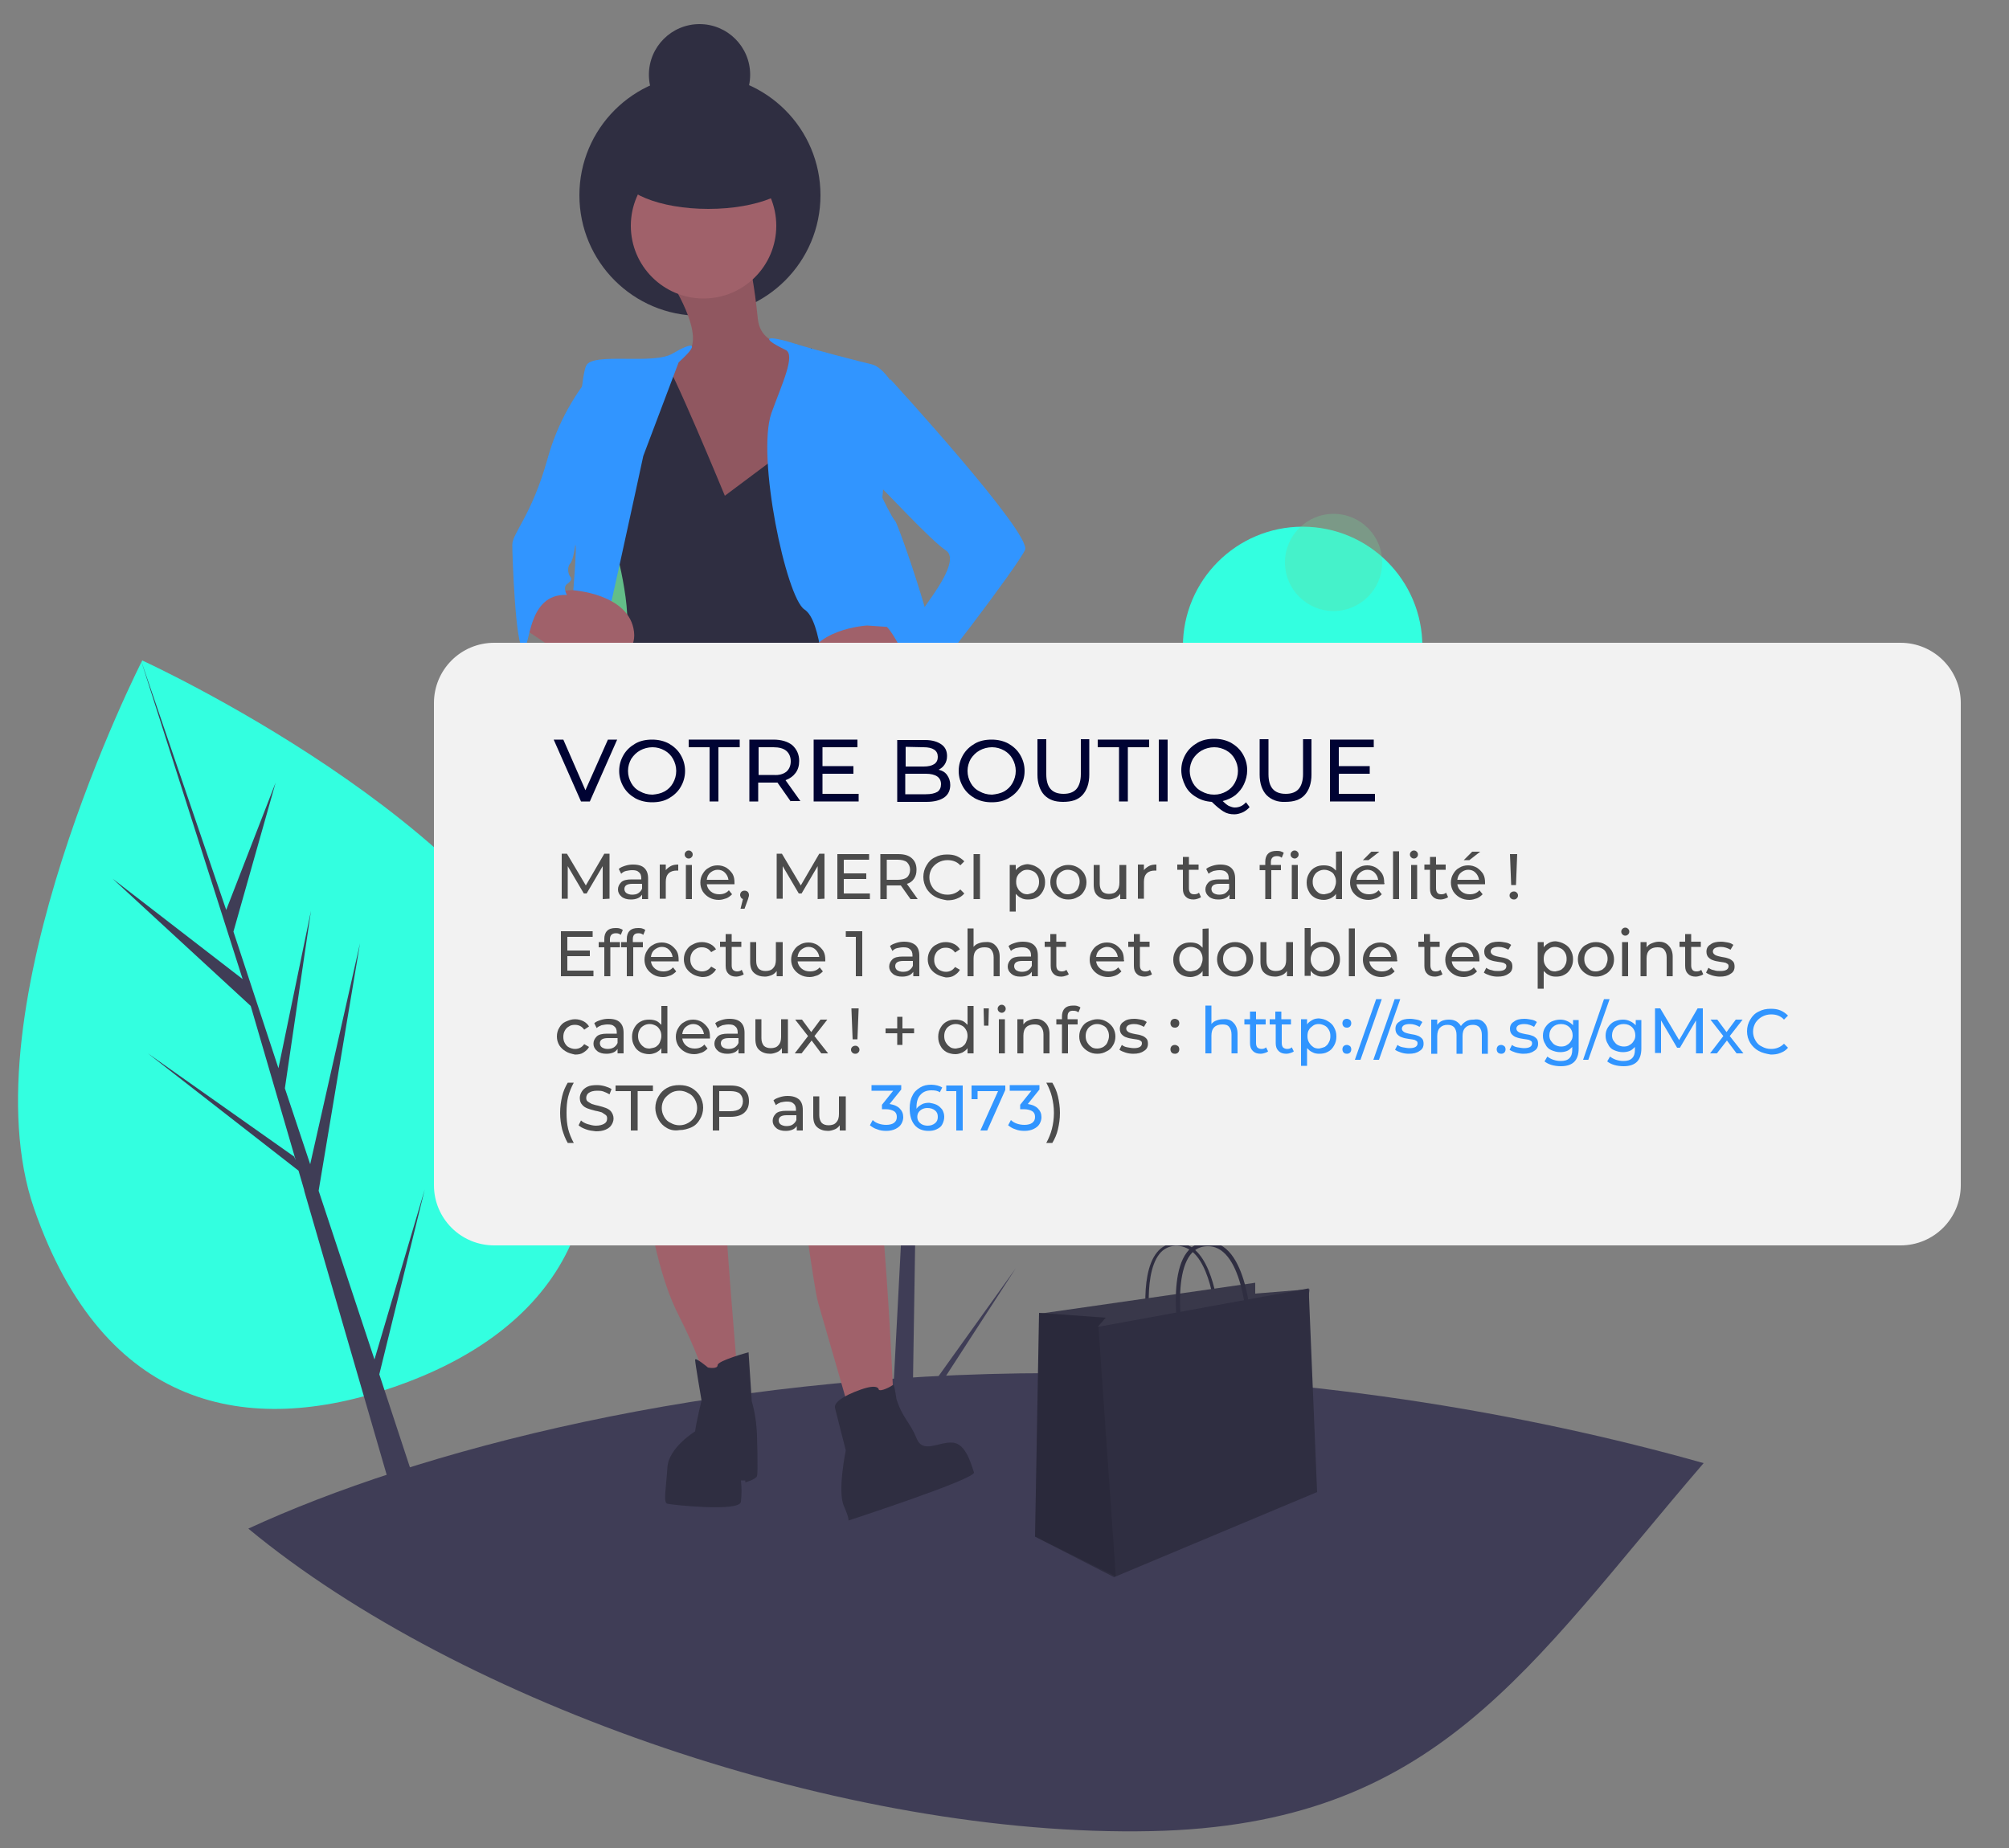 <?xml version="1.0" encoding="utf-8"?>
<!-- Generator: Adobe Illustrator 26.0.3, SVG Export Plug-In . SVG Version: 6.00 Build 0)  -->
<svg version="1.1" id="Calque_1" xmlns="http://www.w3.org/2000/svg" xmlns:xlink="http://www.w3.org/1999/xlink" x="0px" y="0px"
	 viewBox="0 0 500 460" style="enable-background:new 0 0 500 460;" xml:space="preserve">
<rect x="0" y="0" width="500" height="460" fill="#808080" stroke="none"/>
<style type="text/css">
	.st0{fill:#33FFE0;}
	.st1{fill:#3F3D56;}
	.st2{fill:#6ED397;}
	.st3{opacity:0.1;enable-background:new    ;}
	.st4{fill:#2F2E41;}
	.st5{fill:#A0616A;}
	.st6{fill:#3195FF;}
	.st7{opacity:0.3;fill:#6ED397;enable-background:new    ;}
	.st8{opacity:5.000000e-02;fill:#FFFFFF;enable-background:new    ;}
	.st9{fill:none;stroke:#2F2E41;stroke-width:1.055;stroke-miterlimit:10;}
	.st10{fill:#F2F2F2;}
	.st11{fill:#000333;}
	.st12{fill:#4C4C4C;}
</style>
<g id="Calque_1_00000103957672150733741150000012916374286536285076_">
	<circle class="st0" cx="324.2" cy="160.9" r="29.8"/>
	<path class="st0" d="M141.1,254.8c17.4,49.9-6.3,77.7-42.9,90.4s-72.4,5.6-89.7-44.3s26.9-136.5,26.9-136.5
		S123.8,204.8,141.1,254.8z"/>
	<polygon class="st1" points="93.2,338.4 79.3,296.4 89.6,234.8 77.2,289.8 70.9,270.9 77.4,226.7 69.3,265.9 69.3,265.9 
		58.1,231.9 68.6,194.8 56.3,226.5 35.1,164.4 61.5,247.2 60.5,243.8 28,218.7 62.4,250.4 73.6,288.8 73.2,287.9 36.8,262.2 
		74.3,291.4 75.7,296.2 75.7,296.3 75.8,296.7 104.1,394.2 110.8,391.9 94.4,342.1 105.7,296.1 	"/>
	<polygon class="st1" points="227.1,351.6 227.8,307.3 257.7,252.6 227.9,300.4 228.2,280.5 248.9,240.9 228.3,275.2 228.3,275.2 
		228.9,239.4 251,207.9 229,233.8 229.4,168.2 227.1,255.1 227.3,251.5 204.8,217.1 226.9,258.3 224.8,298.3 224.7,297.2 
		198.9,261.1 224.7,301 224.4,306 224.4,306.1 224.4,306.5 219.1,407.9 226.2,407.9 227,355.5 252.8,315.7 	"/>
	<path class="st1" d="M424,364.2c-43.9,51-66.4,90.1-137.5,91.6c-75.9,1.6-171.9-31.6-224.7-75.3c41.5-19.2,114.3-38.7,200.1-38.7
		C322.8,341.8,379.8,351.7,424,364.2z"/>
	<path class="st2" d="M158.2,160c0,0,5.9,4.3,8.7-4c2.7-8.2,1.6-8.8,1.6-8.8h-6.6L158.2,160z"/>
	<path class="st3" d="M158.2,160c0,0,5.9,4.3,8.7-4c2.7-8.2,1.6-8.8,1.6-8.8h-6.6L158.2,160z"/>
	<circle class="st4" cx="174.2" cy="48.6" r="30"/>
	<polygon class="st2" points="148.5,138.3 147.2,161.9 166.1,162.4 162.9,126 151.5,125.5 	"/>
	<polygon class="st3" points="148.5,138.3 147.2,161.9 166.1,162.4 162.9,126 151.5,125.5 	"/>
	<path class="st5" d="M143.8,218.5l14.9,58.2c0,0,1.3,33.2,10.1,50.5s7.4,22,7.4,22l7.7-2.9c0,0-3.2-37.7-3.2-42.2
		s-3.2-18.9-3.2-18.9s2.9-17.3-2.1-33.7c-5-16.5,2.1-31.1,2.1-31.1L143.8,218.5z"/>
	<path class="st5" d="M182,225.1c0,0,9.8,37.2,8.8,42.2c-1.1,5,8,25,8,25s3.7,28.2,4.8,31.9s8.5,29.5,8.5,29.5l10.4-2.1
		c0,0-2.4-64-7.7-79.9l-1.9-49.1L182,225.1z"/>
	<path class="st4" d="M176.2,340.4c0,0-3.2-2.7-3.2-1.9c0,0.8,1.6,10.1,1.6,10.1s-1.3,5.3-1.6,7.7c0,0-6.6,4-6.9,9
		c-0.3,5-1.1,8.8,0,9c1.1,0.3,18.1,2.1,18.3-0.5c0.2-1.8,0.2-3.5,0-5.3h1.1v0.5c0,0,2.7-0.8,2.9-1.6c0.3-0.8,0-10.1,0-10.1
		c-0.1-2.9-0.5-5.7-1.3-8.5l-0.8-12.2c0,0-7.7,2.1-7.7,3.2S176.2,340.4,176.2,340.4z"/>
	<path class="st4" d="M218.7,345.9c0,0,0-1.6-4.5,0s-6.6,3.2-6.4,4.5c0.3,1.3,2.7,10.6,2.7,10.6s-2.1,10.1-0.5,13.8
		c1.6,3.7,1.1,3.7,1.1,3.7s31.9-10.4,31.3-12s-1.9-7.2-5.3-7.4c-3.5-0.3-7.4,2.9-9-1.1s-3.5-5-5-9.8c0,0-0.5-3.7-0.8-3.5
		C221.8,345.1,219.2,346.5,218.7,345.9z"/>
	<path class="st5" d="M167.4,70.8c0,0,9.3,14.6,2.7,17.8c-6.6,3.2-7.2,1.9-7.2,1.9l4.2,31.3l13.3,9l18.6-18.1l0.5-0.8l1.9-21.5
		l-2.4-4.5c0,0-9.6,1.3-10.4-6.6c-0.8-8-1.9-13-1.9-13L167.4,70.8z"/>
	<path class="st3" d="M167.4,70.8c0,0,9.3,14.6,2.7,17.8c-6.6,3.2-7.2,1.9-7.2,1.9l4.2,31.3l13.3,9l18.6-18.1l0.5-0.8l1.9-21.5
		l-2.4-4.5c0,0-9.6,1.3-10.4-6.6c-0.8-8-1.9-13-1.9-13L167.4,70.8z"/>
	<circle class="st5" cx="175.1" cy="56.2" r="18.1"/>
	<path class="st4" d="M180.4,123.4c0,0-13.9-33.7-15.2-33.7s-8.2,4.9-8.2,4.9l-4,40.9c0,0,5.8,21.2,1.6,24.4s-25.5,48.9-22,53.6
		c3.5,4.8,24.7,18.6,37.4,17.5s45.9-4.2,46.2-7.4s-9.6-59-10.9-59.8c-1.3-0.8,1.9-15.1,1.9-15.1L205.1,94l-3.2-7.4l-9.6,27.9
		L180.4,123.4z"/>
	<path class="st6" d="M168.9,90.2c5.5-5,3.6-5.2-1.5-2.2c-4.8,2.9-19.8-0.4-21.5,3c-2.1,4.2-3.5,43.6-2.7,44.6
		c0.8,1.1-3.5,40.9-1.9,41.4s4.5-3.2,5.8-6.1c1.3-2.9,13-57.4,13-57.4L168.9,90.2z"/>
	<path class="st6" d="M195.5,87.1c-7-3.4-4.1-3.6,2.2-1.6c5,1.6,17.5,4.8,19.3,5.2c2.4,0.5,5.6,5,5.3,5.6
		c-0.3,0.5-2.7,27.6-2.7,27.6s2.4,5,3.2,5.8s12.7,34.8,10.1,37.4c-2.7,2.7-24.4,8.8-26.3,6.1c-1.9-2.7-1.9-18.6-6.4-21.5
		s-12-38-8.2-48.9C194.6,95.6,198.1,88.3,195.5,87.1z"/>
	<path class="st5" d="M228.5,164.8l-12.2,8.2c0,0-17,2.7-15.9-6.9s15.4-10.4,15.4-10.4l7.2,0.5L228.5,164.8z"/>
	<path class="st5" d="M129.7,156l12.2,8.2c0,0,17,2.7,15.9-6.9c-1.1-9.6-15.4-10.4-15.4-10.4l-7.2,0.5L129.7,156z"/>
	<path class="st6" d="M149.3,90.7c-6.1,6.7-10.6,14.7-13,23.4c-4,14.3-8.8,18.6-8.8,21.5s0.8,25.5,2.7,25.8s0.8-13.8,10.9-13.3
		c0,0-1.1-1.9,0-2.7s1.3-1.3,0.8-1.9c-0.5-0.5-0.8-2.4,0-3.2s1.3-4.8,1.3-4.8l2.1-0.8L149.3,90.7z"/>
	<ellipse class="st4" cx="176.3" cy="43" rx="22" ry="9"/>
	<path class="st6" d="M221.6,94.4c0,0,35.3,38.5,33.5,42.5s-25.2,34.8-26,34.3s-6.9-15.9-9.6-15.9c0,0,9.3-2.1,10.7-4.3
		c1.5-2.3,8.9-11.6,5.2-14s-15.9-15.7-16.7-16.2C217.9,120.2,221.6,94.4,221.6,94.4z"/>
	<circle class="st4" cx="174.1" cy="18.6" r="12.6"/>
	<circle class="st7" cx="331.9" cy="140" r="12.1"/>
	<path class="st4" d="M285.8,332.9c-0.1-0.6-2.6-15.2,2.1-21.1c1.1-1.4,2.7-2.3,4.5-2.4c1.9-0.2,3.7,0.5,5.1,1.8
		c5.5,5,6.1,18.5,6.1,19h-0.8c0-0.1-0.6-13.8-5.9-18.5c-1.2-1.1-2.9-1.7-4.5-1.6s-3,0.9-3.9,2.1c-4.4,5.7-1.9,20.4-1.9,20.5
		L285.8,332.9z"/>
	<polygon class="st4" points="260.7,329.3 258.8,327 312.4,319.3 312.4,322 325.9,320.9 321.2,368.7 266.9,367.9 	"/>
	<polygon class="st8" points="260.7,329.3 258.8,327 312.4,319.3 312.4,322 325.9,320.9 321.2,368.7 266.9,367.9 	"/>
	<polygon class="st4" points="327.8,371.4 277.7,392.4 277.3,392.6 257.6,382.5 258.6,326.8 275.2,328 273.2,330.3 273.7,330.2 
		325.7,320.7 	"/>
	<polygon class="st3" points="277.7,392.4 257.6,382.5 258.6,326.8 275.2,328 273.2,330.3 273.7,330.2 273.4,330.5 	"/>
	<path class="st9" d="M293.9,332.8c0,0-3.9-22.4,6.2-23.1c10-0.8,10.8,20.4,10.8,20.4"/>
</g>
<g id="Calque_2_00000024717822371385429100000002879806972716228521_">
</g>
<g id="Calque_3">
	<path class="st10" d="M473,310H123c-8.3,0-15-6.7-15-15V175c0-8.3,6.7-15,15-15h350c8.3,0,15,6.7,15,15v120
		C488,303.3,481.3,310,473,310z"/>
	<g>
		<path class="st11" d="M153.6,184.1l-6.8,15.4h-2.2l-6.8-15.4h2.4l5.5,12.6l5.6-12.6H153.6z"/>
		<path class="st11" d="M158.1,198.7c-1.2-0.7-2.2-1.6-2.9-2.8s-1.1-2.5-1.1-4s0.4-2.8,1.1-4c0.7-1.2,1.7-2.1,2.9-2.8s2.6-1,4.2-1
			c1.5,0,2.9,0.3,4.2,1c1.2,0.7,2.2,1.6,2.9,2.8s1.1,2.5,1.1,4s-0.4,2.8-1.1,4c-0.7,1.2-1.7,2.1-2.9,2.8s-2.6,1-4.2,1
			C160.8,199.7,159.4,199.4,158.1,198.7z M165.4,197c0.9-0.5,1.6-1.2,2.1-2.1c0.5-0.9,0.8-1.9,0.8-3s-0.3-2.1-0.8-3
			s-1.2-1.6-2.1-2.1c-0.9-0.5-1.9-0.8-3-0.8s-2.2,0.3-3.1,0.8c-0.9,0.5-1.6,1.2-2.2,2.1c-0.5,0.9-0.8,1.9-0.8,3s0.3,2.1,0.8,3
			s1.2,1.6,2.2,2.1c0.9,0.5,1.9,0.8,3.1,0.8C163.5,197.7,164.5,197.5,165.4,197z"/>
		<path class="st11" d="M176.7,186h-5.3v-1.9h12.7v1.9h-5.3v13.5h-2.2V186H176.7z"/>
		<path class="st11" d="M196.8,199.5l-3.3-4.7c-0.4,0-0.7,0-1,0h-3.8v4.7h-2.2v-15.4h6c2,0,3.6,0.5,4.7,1.4c1.1,1,1.7,2.3,1.7,3.9
			c0,1.2-0.3,2.2-0.9,3s-1.4,1.4-2.5,1.8l3.7,5.2h-2.4V199.5z M195.7,192.1c0.7-0.6,1.1-1.5,1.1-2.6s-0.4-2-1.1-2.6
			c-0.7-0.6-1.8-0.9-3.2-0.9h-3.7v6.9h3.7C193.9,193,194.9,192.7,195.7,192.1z"/>
		<path class="st11" d="M213.7,197.6v1.9h-11.2v-15.4h10.9v1.9h-8.7v4.7h7.7v1.9h-7.7v5L213.7,197.6L213.7,197.6z"/>
		<path class="st11" d="M235.7,192.9c0.5,0.7,0.8,1.5,0.8,2.5c0,1.3-0.5,2.4-1.5,3.1c-1,0.7-2.5,1.1-4.4,1.1h-7.3v-15.4h6.9
			c1.8,0,3.1,0.4,4.1,1.1c1,0.7,1.4,1.7,1.4,2.9c0,0.8-0.2,1.5-0.6,2.1c-0.4,0.6-0.9,1-1.5,1.3C234.5,191.8,235.2,192.2,235.7,192.9
			z M225.4,185.9v4.9h4.5c1.1,0,2-0.2,2.6-0.6c0.6-0.4,0.9-1,0.9-1.8s-0.3-1.4-0.9-1.8c-0.6-0.4-1.5-0.6-2.6-0.6L225.4,185.9
			L225.4,185.9z M233.3,197.1c0.6-0.4,0.9-1.1,0.9-1.9c0-1.7-1.3-2.6-3.8-2.6h-5.1v5.1h5.1C231.7,197.7,232.6,197.5,233.3,197.1z"/>
		<path class="st11" d="M242.6,198.7c-1.2-0.7-2.2-1.6-2.9-2.8s-1.1-2.5-1.1-4s0.4-2.8,1.1-4c0.7-1.2,1.7-2.1,2.9-2.8s2.6-1,4.2-1
			c1.5,0,2.9,0.3,4.2,1c1.2,0.7,2.2,1.6,2.9,2.8s1.1,2.5,1.1,4s-0.4,2.8-1.1,4c-0.7,1.2-1.7,2.1-2.9,2.8s-2.6,1-4.2,1
			C245.3,199.7,243.9,199.4,242.6,198.7z M249.9,197c0.9-0.5,1.6-1.2,2.1-2.1c0.5-0.9,0.8-1.9,0.8-3s-0.3-2.1-0.8-3
			s-1.2-1.6-2.1-2.1c-0.9-0.5-1.9-0.8-3-0.8s-2.2,0.3-3.1,0.8c-0.9,0.5-1.6,1.2-2.2,2.1c-0.5,0.9-0.8,1.9-0.8,3s0.3,2.1,0.8,3
			s1.2,1.6,2.2,2.1c0.9,0.5,1.9,0.8,3.1,0.8C247.9,197.7,249,197.5,249.9,197z"/>
		<path class="st11" d="M259.9,197.9c-1.1-1.2-1.7-2.9-1.7-5.1V184h2.2v8.7c0,3.3,1.4,4.9,4.3,4.9c1.4,0,2.5-0.4,3.2-1.2
			s1.1-2.1,1.1-3.7V184h2.1v8.8c0,2.2-0.6,3.9-1.7,5.1c-1.1,1.2-2.7,1.7-4.8,1.7S261.1,199.1,259.9,197.9z"/>
		<path class="st11" d="M278.5,186h-5.3v-1.9H286v1.9h-5.3v13.5h-2.2V186z"/>
		<path class="st11" d="M288.4,184.1h2.2v15.4h-2.2V184.1z"/>
		<path class="st11" d="M311,200.9c-0.5,0.6-1.1,1-1.7,1.3c-0.7,0.3-1.4,0.5-2.1,0.5c-1,0-1.9-0.2-2.7-0.7c-0.8-0.5-1.8-1.3-2.9-2.4
			c-1.5-0.1-2.8-0.5-3.9-1.2c-1.2-0.7-2.1-1.6-2.7-2.8s-1-2.5-1-3.9c0-1.5,0.4-2.8,1.1-4s1.7-2.1,2.9-2.8c1.2-0.7,2.6-1,4.2-1
			c1.5,0,2.9,0.3,4.2,1c1.2,0.7,2.2,1.6,2.9,2.8c0.7,1.2,1.1,2.5,1.1,4c0,1.3-0.3,2.4-0.8,3.5s-1.2,1.9-2.1,2.7
			c-0.9,0.7-2,1.2-3.2,1.5c0.5,0.5,1,0.9,1.5,1.2c0.5,0.2,1,0.4,1.5,0.4c1.1,0,2-0.4,2.8-1.3L311,200.9z M296.9,194.9
			c0.5,0.9,1.2,1.6,2.2,2.1c0.9,0.5,1.9,0.8,3.1,0.8c1.1,0,2.1-0.3,3-0.8s1.6-1.2,2.1-2.1c0.5-0.9,0.8-1.9,0.8-3s-0.3-2.1-0.8-3
			s-1.2-1.6-2.1-2.1s-1.9-0.8-3-0.8s-2.2,0.3-3.1,0.8s-1.6,1.2-2.2,2.1c-0.5,0.9-0.8,1.9-0.8,3C296.1,192.9,296.4,194,296.9,194.9z"
			/>
		<path class="st11" d="M315.2,197.9c-1.1-1.2-1.7-2.9-1.7-5.1V184h2.2v8.7c0,3.3,1.4,4.9,4.3,4.9c1.4,0,2.5-0.4,3.2-1.2
			s1.1-2.1,1.1-3.7V184h2.1v8.8c0,2.2-0.6,3.9-1.7,5.1c-1.1,1.2-2.7,1.7-4.8,1.7C318,199.7,316.4,199.1,315.2,197.9z"/>
		<path class="st11" d="M342.2,197.6v1.9H331v-15.4h10.9v1.9h-8.7v4.7h7.7v1.9h-7.7v5L342.2,197.6L342.2,197.6z"/>
	</g>
	<g>
		<path class="st12" d="M150,223.8v-8.2l-4,6.8h-0.7l-4-6.8v8.1h-1.5v-11.2h1.3l4.7,7.9l4.6-7.9h1.3v11.2L150,223.8L150,223.8z"/>
		<path class="st12" d="M160.4,216.1c0.6,0.6,0.9,1.4,0.9,2.6v5.1h-1.5v-1.1c-0.3,0.4-0.6,0.7-1.1,0.9s-1,0.3-1.7,0.3
			c-0.9,0-1.7-0.2-2.3-0.7s-0.9-1.1-0.9-1.8s0.3-1.3,0.8-1.8s1.4-0.7,2.6-0.7h2.4v-0.3c0-0.7-0.2-1.2-0.6-1.5
			c-0.4-0.4-0.9-0.5-1.7-0.5c-0.5,0-1,0.1-1.5,0.2s-0.9,0.4-1.2,0.7l-0.6-1.2c0.4-0.4,1-0.6,1.6-0.8s1.3-0.3,1.9-0.3
			C158.9,215.2,159.8,215.5,160.4,216.1z M158.9,222.3c0.4-0.3,0.7-0.6,0.9-1.1V220h-2.4c-1.3,0-2,0.4-2,1.3c0,0.4,0.2,0.8,0.5,1
			s0.8,0.4,1.4,0.4S158.5,222.6,158.9,222.3z"/>
		<path class="st12" d="M166.9,215.6c0.5-0.3,1.2-0.4,1.9-0.4v1.5c-0.1,0-0.2,0-0.4,0c-0.8,0-1.5,0.2-2,0.7s-0.7,1.2-0.7,2.1v4.2
			h-1.5v-8.5h1.5v1.4C166,216.2,166.4,215.9,166.9,215.6z"/>
		<path class="st12" d="M170.7,213.4c-0.2-0.2-0.3-0.4-0.3-0.7s0.1-0.5,0.3-0.7s0.4-0.3,0.7-0.3s0.5,0.1,0.7,0.3s0.3,0.4,0.3,0.7
			s-0.1,0.5-0.3,0.7s-0.4,0.3-0.7,0.3C171.1,213.7,170.9,213.6,170.7,213.4z M170.7,215.3h1.5v8.5h-1.5V215.3z"/>
		<path class="st12" d="M182.8,220.1h-6.9c0.1,0.7,0.4,1.3,1,1.8s1.3,0.7,2.1,0.7c1,0,1.8-0.3,2.4-1l0.8,1c-0.4,0.4-0.9,0.8-1.4,1
			c-0.6,0.2-1.2,0.4-1.9,0.4c-0.9,0-1.7-0.2-2.4-0.6c-0.7-0.4-1.2-0.9-1.6-1.5c-0.4-0.7-0.6-1.4-0.6-2.2s0.2-1.6,0.6-2.2
			c0.4-0.7,0.9-1.2,1.5-1.5c0.6-0.4,1.4-0.6,2.2-0.6s1.5,0.2,2.2,0.6c0.6,0.4,1.1,0.9,1.5,1.5c0.4,0.7,0.5,1.4,0.5,2.3
			C182.8,219.7,182.8,219.9,182.8,220.1z M176.8,217.2c-0.5,0.4-0.8,1-0.9,1.8h5.4c-0.1-0.7-0.4-1.3-0.9-1.8s-1.1-0.7-1.8-0.7
			C177.9,216.5,177.3,216.8,176.8,217.2z"/>
		<path class="st12" d="M186.1,222c0.2,0.2,0.3,0.5,0.3,0.8c0,0.2,0,0.3-0.1,0.5c0,0.1-0.1,0.4-0.2,0.7l-0.8,2.2h-1l0.6-2.4
			c-0.2-0.1-0.4-0.2-0.5-0.4s-0.2-0.4-0.2-0.6c0-0.3,0.1-0.6,0.3-0.8s0.5-0.3,0.8-0.3C185.6,221.7,185.9,221.8,186.1,222z"/>
		<path class="st12" d="M203.5,223.8v-8.2l-4,6.8h-0.7l-4-6.8v8.1h-1.5v-11.2h1.3l4.7,7.9l4.6-7.9h1.3v11.2L203.5,223.8L203.5,223.8
			z"/>
		<path class="st12" d="M216.5,222.4v1.4h-8.1v-11.2h7.9v1.4H210v3.4h5.6v1.4H210v3.6L216.5,222.4L216.5,222.4z"/>
		<path class="st12" d="M226.6,223.8l-2.4-3.4c-0.3,0-0.5,0-0.7,0h-2.8v3.4h-1.6v-11.2h4.4c1.5,0,2.6,0.3,3.4,1
			c0.8,0.7,1.2,1.6,1.2,2.9c0,0.9-0.2,1.6-0.6,2.2c-0.4,0.6-1,1.1-1.8,1.3l2.7,3.8H226.6z M225.7,218.4c0.5-0.4,0.8-1.1,0.8-1.9
			s-0.3-1.4-0.8-1.9c-0.5-0.4-1.3-0.6-2.3-0.6h-2.7v5h2.7C224.4,219,225.2,218.8,225.7,218.4z"/>
		<path class="st12" d="M232.7,223.2c-0.9-0.5-1.6-1.2-2.1-2c-0.5-0.9-0.8-1.8-0.8-2.9s0.3-2.1,0.8-2.9c0.5-0.9,1.2-1.6,2.1-2
			c0.9-0.5,1.9-0.7,3-0.7c0.9,0,1.7,0.1,2.4,0.4c0.7,0.3,1.3,0.7,1.9,1.3l-1,1c-0.8-0.9-1.9-1.3-3.2-1.3c-0.8,0-1.6,0.2-2.3,0.6
			c-0.7,0.4-1.2,0.9-1.6,1.5c-0.4,0.7-0.6,1.4-0.6,2.2s0.2,1.5,0.6,2.2c0.4,0.7,0.9,1.2,1.6,1.5c0.7,0.4,1.4,0.6,2.3,0.6
			c1.2,0,2.3-0.4,3.2-1.3l1,1c-0.5,0.6-1.1,1-1.9,1.3c-0.7,0.3-1.5,0.4-2.4,0.4C234.6,223.9,233.6,223.7,232.7,223.2z"/>
		<path class="st12" d="M242.3,212.6h1.6v11.2h-1.6V212.6z"/>
		<path class="st12" d="M258,215.8c0.7,0.4,1.2,0.9,1.5,1.5c0.4,0.7,0.6,1.4,0.6,2.3c0,0.9-0.2,1.6-0.6,2.3s-0.9,1.2-1.5,1.5
			c-0.7,0.4-1.4,0.5-2.2,0.5c-0.6,0-1.2-0.1-1.7-0.4c-0.5-0.2-0.9-0.6-1.3-1v4.4h-1.5v-11.6h1.5v1.3c0.3-0.5,0.8-0.8,1.3-1.1
			c0.5-0.2,1.1-0.4,1.7-0.4C256.6,215.2,257.4,215.4,258,215.8z M257.2,222.2c0.4-0.3,0.8-0.6,1-1.1c0.3-0.5,0.4-1,0.4-1.6
			s-0.1-1.1-0.4-1.6s-0.6-0.8-1-1s-0.9-0.4-1.5-0.4c-0.5,0-1,0.1-1.4,0.4s-0.8,0.6-1,1c-0.3,0.4-0.4,1-0.4,1.6s0.1,1.1,0.4,1.6
			c0.2,0.5,0.6,0.8,1,1.1s0.9,0.4,1.5,0.4C256.2,222.5,256.7,222.4,257.2,222.2z"/>
		<path class="st12" d="M263.6,223.3c-0.7-0.4-1.2-0.9-1.6-1.5c-0.4-0.7-0.6-1.4-0.6-2.2s0.2-1.6,0.6-2.2c0.4-0.7,0.9-1.2,1.6-1.5
			c0.7-0.4,1.4-0.6,2.3-0.6s1.6,0.2,2.3,0.6c0.7,0.4,1.2,0.9,1.6,1.5c0.4,0.7,0.6,1.4,0.6,2.2s-0.2,1.6-0.6,2.2
			c-0.4,0.7-0.9,1.2-1.6,1.5c-0.7,0.4-1.4,0.6-2.3,0.6S264.3,223.7,263.6,223.3z M267.3,222.2c0.4-0.3,0.8-0.6,1-1.1s0.4-1,0.4-1.6
			s-0.1-1.1-0.4-1.6c-0.2-0.5-0.6-0.8-1-1s-0.9-0.4-1.5-0.4s-1,0.1-1.5,0.4c-0.4,0.2-0.8,0.6-1,1c-0.3,0.5-0.4,1-0.4,1.6
			s0.1,1.1,0.4,1.6s0.6,0.8,1,1.1s0.9,0.4,1.5,0.4S266.9,222.4,267.3,222.2z"/>
		<path class="st12" d="M280.3,215.3v8.5h-1.5v-1.3c-0.3,0.4-0.7,0.8-1.2,1s-1.1,0.4-1.7,0.4c-1.1,0-2-0.3-2.7-0.9s-1-1.5-1-2.8
			v-4.9h1.5v4.7c0,0.8,0.2,1.4,0.6,1.9c0.4,0.4,1,0.6,1.7,0.6c0.8,0,1.5-0.2,1.9-0.7c0.5-0.5,0.7-1.2,0.7-2.1v-4.4H280.3z"/>
		<path class="st12" d="M285.9,215.6c0.5-0.3,1.2-0.4,1.9-0.4v1.5c-0.1,0-0.2,0-0.4,0c-0.8,0-1.5,0.2-2,0.7s-0.7,1.2-0.7,2.1v4.2
			h-1.5v-8.5h1.5v1.4C285,216.2,285.4,215.9,285.9,215.6z"/>
		<path class="st12" d="M298.9,223.3c-0.2,0.2-0.5,0.3-0.8,0.4c-0.3,0.1-0.7,0.2-1,0.2c-0.9,0-1.5-0.2-2-0.7s-0.7-1.1-0.7-2v-4.7
			H293v-1.3h1.4v-1.9h1.5v1.9h2.4v1.3h-2.4v4.6c0,0.5,0.1,0.8,0.3,1.1s0.6,0.4,1,0.4c0.5,0,0.9-0.1,1.2-0.4L298.9,223.3z"/>
		<path class="st12" d="M306.5,216.1c0.6,0.6,0.9,1.4,0.9,2.6v5.1H306v-1.1c-0.3,0.4-0.6,0.7-1.1,0.9s-1,0.3-1.7,0.3
			c-0.9,0-1.7-0.2-2.3-0.7c-0.6-0.5-0.9-1.1-0.9-1.8s0.3-1.3,0.8-1.8s1.4-0.7,2.6-0.7h2.4v-0.3c0-0.7-0.2-1.2-0.6-1.5
			c-0.4-0.4-1-0.5-1.7-0.5c-0.5,0-1,0.1-1.5,0.2c-0.5,0.2-0.9,0.4-1.2,0.7l-0.6-1.2c0.4-0.4,1-0.6,1.6-0.8s1.3-0.3,1.9-0.3
			C305,215.2,305.9,215.5,306.5,216.1z M305,222.3c0.4-0.3,0.7-0.6,0.9-1.1V220h-2.4c-1.3,0-2,0.4-2,1.3c0,0.4,0.2,0.8,0.5,1
			s0.8,0.4,1.4,0.4S304.6,222.6,305,222.3z"/>
		<path class="st12" d="M316.3,214.6v0.7h2.5v1.3h-2.4v7.2h-1.5v-7.2h-1.4v-1.3h1.4v-0.8c0-0.8,0.2-1.5,0.7-2s1.2-0.7,2.1-0.7
			c0.3,0,0.7,0,1,0.1s0.6,0.2,0.8,0.4l-0.5,1.2c-0.4-0.3-0.7-0.4-1.2-0.4C316.8,213.1,316.3,213.6,316.3,214.6z M321.5,213.4
			c-0.2-0.2-0.3-0.4-0.3-0.7s0.1-0.5,0.3-0.7s0.4-0.3,0.7-0.3c0.3,0,0.5,0.1,0.7,0.3s0.3,0.4,0.3,0.7s-0.1,0.5-0.3,0.7
			c-0.2,0.2-0.4,0.3-0.7,0.3C322,213.7,321.7,213.6,321.5,213.4z M321.5,215.3h1.5v8.5h-1.5V215.3z"/>
		<path class="st12" d="M334,211.9v11.9h-1.5v-1.3c-0.3,0.5-0.8,0.8-1.3,1.1c-0.5,0.2-1.1,0.4-1.7,0.4c-0.8,0-1.6-0.2-2.2-0.5
			c-0.7-0.4-1.2-0.9-1.5-1.5c-0.4-0.7-0.6-1.4-0.6-2.3c0-0.9,0.2-1.6,0.6-2.3s0.9-1.2,1.5-1.5c0.7-0.4,1.4-0.5,2.2-0.5
			c0.6,0,1.2,0.1,1.7,0.3s0.9,0.6,1.3,1V212L334,211.9L334,211.9z M331.1,222.2c0.4-0.3,0.8-0.6,1-1.1s0.4-1,0.4-1.6
			s-0.1-1.1-0.4-1.6c-0.2-0.5-0.6-0.8-1-1s-0.9-0.4-1.5-0.4c-0.5,0-1,0.1-1.5,0.4c-0.4,0.2-0.8,0.6-1,1c-0.3,0.5-0.4,1-0.4,1.6
			s0.1,1.1,0.4,1.6s0.6,0.8,1,1.1s0.9,0.4,1.5,0.4C330.2,222.5,330.6,222.4,331.1,222.2z"/>
		<path class="st12" d="M344.5,220.1h-6.9c0.1,0.7,0.4,1.3,1,1.8s1.3,0.7,2.1,0.7c1,0,1.8-0.3,2.4-1l0.8,1c-0.4,0.4-0.9,0.8-1.4,1
			c-0.6,0.2-1.2,0.4-1.9,0.4c-0.9,0-1.7-0.2-2.4-0.6s-1.2-0.9-1.6-1.5c-0.4-0.7-0.6-1.4-0.6-2.2s0.2-1.6,0.6-2.2
			c0.4-0.7,0.9-1.2,1.5-1.5c0.6-0.4,1.4-0.6,2.2-0.6s1.5,0.2,2.2,0.6c0.6,0.4,1.1,0.9,1.5,1.5c0.4,0.7,0.5,1.4,0.5,2.3
			C344.6,219.7,344.6,219.9,344.5,220.1z M338.5,217.2c-0.5,0.4-0.8,1-0.9,1.8h5.4c-0.1-0.7-0.4-1.3-0.9-1.8s-1.1-0.7-1.8-0.7
			C339.6,216.5,339,216.8,338.5,217.2z M341.3,212h2l-2.7,2.1h-1.4L341.3,212z"/>
		<path class="st12" d="M346.7,211.9h1.5v11.9h-1.5V211.9z"/>
		<path class="st12" d="M351.2,213.4c-0.2-0.2-0.3-0.4-0.3-0.7s0.1-0.5,0.3-0.7c0.2-0.2,0.4-0.3,0.7-0.3s0.5,0.1,0.7,0.3
			s0.3,0.4,0.3,0.7s-0.1,0.5-0.3,0.7c-0.2,0.2-0.4,0.3-0.7,0.3S351.4,213.6,351.2,213.4z M351.2,215.3h1.5v8.5h-1.5V215.3z"/>
		<path class="st12" d="M360.4,223.3c-0.2,0.2-0.5,0.3-0.8,0.4c-0.3,0.1-0.7,0.2-1,0.2c-0.9,0-1.5-0.2-2-0.7s-0.7-1.1-0.7-2v-4.7
			h-1.4v-1.3h1.4v-1.9h1.5v1.9h2.4v1.3h-2.4v4.6c0,0.5,0.1,0.8,0.3,1.1s0.6,0.4,1,0.4c0.5,0,0.9-0.1,1.2-0.4L360.4,223.3z"/>
		<path class="st12" d="M369.6,220.1h-6.9c0.1,0.7,0.4,1.3,1,1.8s1.3,0.7,2.1,0.7c1,0,1.8-0.3,2.4-1l0.8,1c-0.4,0.4-0.9,0.8-1.4,1
			c-0.6,0.2-1.2,0.4-1.9,0.4c-0.9,0-1.7-0.2-2.4-0.6s-1.2-0.9-1.6-1.5c-0.4-0.7-0.6-1.4-0.6-2.2s0.2-1.6,0.6-2.2
			c0.4-0.7,0.9-1.2,1.5-1.5c0.6-0.4,1.4-0.6,2.2-0.6s1.5,0.2,2.2,0.6c0.6,0.4,1.1,0.9,1.5,1.5c0.4,0.7,0.5,1.4,0.5,2.3
			C369.6,219.7,369.6,219.9,369.6,220.1z M363.6,217.2c-0.5,0.4-0.8,1-0.9,1.8h5.4c-0.1-0.7-0.4-1.3-0.9-1.8s-1.1-0.7-1.8-0.7
			C364.7,216.5,364.1,216.8,363.6,217.2z M366.4,212h2l-2.7,2.1h-1.4L366.4,212z"/>
		<path class="st12" d="M376,223.6c-0.2-0.2-0.3-0.4-0.3-0.7s0.1-0.5,0.3-0.7c0.2-0.2,0.5-0.3,0.8-0.3s0.5,0.1,0.7,0.3
			s0.3,0.4,0.3,0.7s-0.1,0.5-0.3,0.7c-0.2,0.2-0.4,0.3-0.7,0.3C376.5,223.9,376.2,223.8,376,223.6z M375.8,212.6h1.8l-0.3,7.7h-1.2
			L375.8,212.6z"/>
		<path class="st12" d="M147.7,241.6v1.4h-8.1v-11.2h7.9v1.4h-6.3v3.4h5.6v1.4h-5.6v3.6L147.7,241.6L147.7,241.6z"/>
		<path class="st12" d="M151.8,233.8v0.7h2.5v1.3h-2.4v7.2h-1.5v-7.2H149v-1.3h1.4v-0.8c0-0.8,0.2-1.5,0.7-2s1.2-0.7,2.1-0.7
			c0.3,0,0.7,0,1,0.1s0.6,0.2,0.8,0.4l-0.5,1.2c-0.4-0.3-0.7-0.4-1.2-0.4C152.3,232.3,151.8,232.8,151.8,233.8z"/>
		<path class="st12" d="M157.5,233.8v0.7h2.5v1.3h-2.4v7.2H156v-7.2h-1.4v-1.3h1.4v-0.8c0-0.8,0.2-1.5,0.7-2s1.2-0.7,2.1-0.7
			c0.3,0,0.7,0,1,0.1s0.6,0.2,0.8,0.4l-0.5,1.2c-0.4-0.3-0.7-0.4-1.2-0.4C157.9,232.3,157.5,232.8,157.5,233.8z"/>
		<path class="st12" d="M168.9,239.3H162c0.1,0.7,0.4,1.3,1,1.8s1.3,0.7,2.1,0.7c1,0,1.8-0.3,2.4-1l0.8,1c-0.4,0.4-0.9,0.8-1.4,1
			c-0.6,0.2-1.2,0.4-1.9,0.4c-0.9,0-1.7-0.2-2.4-0.6c-0.7-0.4-1.2-0.9-1.6-1.5c-0.4-0.7-0.6-1.4-0.6-2.2s0.2-1.6,0.6-2.2
			c0.4-0.7,0.9-1.2,1.5-1.5c0.6-0.4,1.4-0.6,2.2-0.6s1.5,0.2,2.2,0.6c0.6,0.4,1.1,0.9,1.5,1.5c0.4,0.7,0.5,1.4,0.5,2.3
			C168.9,238.9,168.9,239.1,168.9,239.3z M162.9,236.4c-0.5,0.4-0.8,1-0.9,1.8h5.4c-0.1-0.7-0.4-1.3-0.9-1.8s-1.1-0.7-1.8-0.7
			S163.4,236,162.9,236.4z"/>
		<path class="st12" d="M172.4,242.5c-0.7-0.4-1.2-0.9-1.6-1.5c-0.4-0.7-0.6-1.4-0.6-2.2s0.2-1.6,0.6-2.2c0.4-0.7,0.9-1.2,1.6-1.5
			c0.7-0.4,1.4-0.6,2.3-0.6c0.8,0,1.5,0.2,2.1,0.5s1.1,0.8,1.4,1.3L177,237c-0.3-0.4-0.6-0.7-1-0.9s-0.8-0.3-1.3-0.3
			c-0.6,0-1.1,0.1-1.5,0.4c-0.4,0.2-0.8,0.6-1,1c-0.3,0.5-0.4,1-0.4,1.6s0.1,1.1,0.4,1.6c0.3,0.5,0.6,0.8,1,1s0.9,0.4,1.5,0.4
			c0.5,0,0.9-0.1,1.3-0.3c0.4-0.2,0.7-0.5,1-0.9l1.2,0.7c-0.3,0.6-0.8,1-1.4,1.4s-1.3,0.5-2.1,0.5
			C173.9,243.1,173.1,242.9,172.4,242.5z"/>
		<path class="st12" d="M185.1,242.5c-0.2,0.2-0.5,0.3-0.8,0.4c-0.3,0.1-0.7,0.2-1,0.2c-0.9,0-1.5-0.2-2-0.7s-0.7-1.1-0.7-2v-4.7
			h-1.4v-1.3h1.4v-1.9h1.5v1.9h2.4v1.3h-2.4v4.6c0,0.5,0.1,0.8,0.3,1.1c0.2,0.2,0.6,0.4,1,0.4c0.5,0,0.9-0.1,1.2-0.4L185.1,242.5z"
			/>
		<path class="st12" d="M194.8,234.5v8.5h-1.5v-1.3c-0.3,0.4-0.7,0.8-1.2,1s-1.1,0.4-1.7,0.4c-1.1,0-2-0.3-2.7-0.9
			c-0.7-0.6-1-1.5-1-2.8v-4.9h1.5v4.7c0,0.8,0.2,1.4,0.6,1.9c0.4,0.4,1,0.6,1.7,0.6c0.8,0,1.5-0.2,1.9-0.7c0.5-0.5,0.7-1.2,0.7-2.1
			v-4.4H194.8z"/>
		<path class="st12" d="M205.4,239.3h-6.9c0.1,0.7,0.4,1.3,1,1.8s1.3,0.7,2.1,0.7c1,0,1.8-0.3,2.4-1l0.8,1c-0.4,0.4-0.9,0.8-1.4,1
			c-0.6,0.2-1.2,0.4-1.9,0.4c-0.9,0-1.7-0.2-2.4-0.6c-0.7-0.4-1.2-0.9-1.6-1.5c-0.4-0.7-0.6-1.4-0.6-2.2s0.2-1.6,0.6-2.2
			c0.4-0.7,0.9-1.2,1.5-1.5c0.6-0.4,1.4-0.6,2.2-0.6s1.5,0.2,2.2,0.6c0.6,0.4,1.1,0.9,1.5,1.5c0.4,0.7,0.5,1.4,0.5,2.3
			C205.4,238.9,205.4,239.1,205.4,239.3z M199.4,236.4c-0.5,0.4-0.8,1-0.9,1.8h5.4c-0.1-0.7-0.4-1.3-0.9-1.8s-1.1-0.7-1.8-0.7
			S199.9,236,199.4,236.4z"/>
		<path class="st12" d="M214.6,231.8V243H213v-9.8h-2.5v-1.4H214.6z"/>
		<path class="st12" d="M227.9,235.3c0.6,0.6,0.9,1.4,0.9,2.6v5.1h-1.5v-1.1c-0.3,0.4-0.6,0.7-1.1,0.9s-1,0.3-1.7,0.3
			c-0.9,0-1.7-0.2-2.3-0.7s-0.9-1.1-0.9-1.8s0.3-1.3,0.8-1.8s1.4-0.7,2.6-0.7h2.4v-0.3c0-0.7-0.2-1.2-0.6-1.5
			c-0.4-0.4-0.9-0.5-1.7-0.5c-0.5,0-1,0.1-1.5,0.2s-0.9,0.4-1.2,0.7l-0.6-1.2c0.4-0.4,1-0.6,1.6-0.8s1.3-0.3,1.9-0.3
			C226.3,234.4,227.2,234.7,227.9,235.3z M226.3,241.5c0.4-0.3,0.7-0.6,0.9-1.1v-1.2h-2.4c-1.3,0-2,0.4-2,1.3c0,0.4,0.2,0.8,0.5,1
			s0.8,0.4,1.4,0.4S225.9,241.8,226.3,241.5z"/>
		<path class="st12" d="M233.1,242.5c-0.7-0.4-1.2-0.9-1.6-1.5c-0.4-0.7-0.6-1.4-0.6-2.2s0.2-1.6,0.6-2.2c0.4-0.7,0.9-1.2,1.6-1.5
			c0.7-0.4,1.4-0.6,2.3-0.6c0.8,0,1.5,0.2,2.1,0.5s1.1,0.8,1.4,1.3l-1.2,0.8c-0.3-0.4-0.6-0.7-1-0.9s-0.8-0.3-1.3-0.3
			c-0.6,0-1.1,0.1-1.5,0.4c-0.4,0.2-0.8,0.6-1,1c-0.3,0.5-0.4,1-0.4,1.6s0.1,1.1,0.4,1.6c0.3,0.5,0.6,0.8,1,1s0.9,0.4,1.5,0.4
			c0.5,0,0.9-0.1,1.3-0.3c0.4-0.2,0.7-0.5,1-0.9l1.2,0.7c-0.3,0.6-0.8,1-1.4,1.4s-1.3,0.5-2.1,0.5
			C234.5,243.1,233.8,242.9,233.1,242.5z"/>
		<path class="st12" d="M247.8,235.4c0.6,0.6,1,1.5,1,2.7v4.9h-1.5v-4.7c0-0.8-0.2-1.4-0.6-1.9s-1-0.6-1.7-0.6c-0.8,0-1.5,0.2-2,0.7
			s-0.7,1.2-0.7,2.1v4.4h-1.5v-11.9h1.5v4.6c0.3-0.4,0.7-0.7,1.3-0.9c0.5-0.2,1.1-0.3,1.7-0.3C246.3,234.4,247.2,234.7,247.8,235.4z
			"/>
		<path class="st12" d="M257.4,235.3c0.6,0.6,0.9,1.4,0.9,2.6v5.1h-1.5v-1.1c-0.3,0.4-0.6,0.7-1.1,0.9s-1,0.3-1.7,0.3
			c-1,0-1.7-0.2-2.3-0.7s-0.9-1.1-0.9-1.8s0.3-1.3,0.8-1.8s1.4-0.7,2.6-0.7h2.4v-0.3c0-0.7-0.2-1.2-0.6-1.5
			c-0.4-0.4-0.9-0.5-1.7-0.5c-0.5,0-1,0.1-1.5,0.2c-0.5,0.2-0.9,0.4-1.2,0.7l-0.6-1.2c0.4-0.4,1-0.6,1.6-0.8s1.3-0.3,1.9-0.3
			C255.9,234.4,256.8,234.7,257.4,235.3z M255.9,241.5c0.4-0.3,0.7-0.6,0.9-1.1v-1.2h-2.4c-1.3,0-2,0.4-2,1.3c0,0.4,0.2,0.8,0.5,1
			s0.8,0.4,1.4,0.4C254.9,241.9,255.4,241.8,255.9,241.5z"/>
		<path class="st12" d="M266,242.5c-0.2,0.2-0.5,0.3-0.8,0.4c-0.3,0.1-0.7,0.2-1,0.2c-0.9,0-1.5-0.2-2-0.7s-0.7-1.1-0.7-2v-4.7H260
			v-1.3h1.4v-1.9h1.5v1.9h2.4v1.3h-2.4v4.6c0,0.5,0.1,0.8,0.3,1.1c0.2,0.2,0.6,0.4,1,0.4c0.5,0,0.9-0.1,1.2-0.4L266,242.5z"/>
		<path class="st12" d="M279.7,239.3h-6.9c0.1,0.7,0.4,1.3,1,1.8s1.3,0.7,2.1,0.7c1,0,1.8-0.3,2.4-1l0.8,1c-0.4,0.4-0.9,0.8-1.4,1
			s-1.2,0.4-1.9,0.4c-0.9,0-1.7-0.2-2.4-0.6c-0.7-0.4-1.2-0.9-1.6-1.5c-0.4-0.7-0.6-1.4-0.6-2.2s0.2-1.6,0.6-2.2
			c0.4-0.7,0.9-1.2,1.5-1.5c0.6-0.4,1.4-0.6,2.2-0.6c0.8,0,1.5,0.2,2.2,0.6c0.6,0.4,1.1,0.9,1.5,1.5c0.4,0.7,0.5,1.4,0.5,2.3
			C279.8,238.9,279.8,239.1,279.7,239.3z M273.7,236.4c-0.5,0.4-0.8,1-0.9,1.8h5.4c-0.1-0.7-0.4-1.3-0.9-1.8s-1.1-0.7-1.8-0.7
			C274.9,235.7,274.2,236,273.7,236.4z"/>
		<path class="st12" d="M286.7,242.5c-0.2,0.2-0.5,0.3-0.8,0.4c-0.3,0.1-0.7,0.2-1,0.2c-0.9,0-1.5-0.2-2-0.7s-0.7-1.1-0.7-2v-4.7
			h-1.4v-1.3h1.4v-1.9h1.5v1.9h2.4v1.3h-2.4v4.6c0,0.5,0.1,0.8,0.3,1.1c0.2,0.2,0.6,0.4,1,0.4c0.5,0,0.9-0.1,1.2-0.4L286.7,242.5z"
			/>
		<path class="st12" d="M300.8,231.1V243h-1.5v-1.3c-0.3,0.5-0.8,0.8-1.3,1.1c-0.5,0.2-1.1,0.4-1.7,0.4c-0.8,0-1.6-0.2-2.2-0.5
			c-0.7-0.4-1.2-0.9-1.5-1.5c-0.4-0.7-0.6-1.4-0.6-2.3c0-0.9,0.2-1.6,0.6-2.3s0.9-1.2,1.5-1.5c0.7-0.4,1.4-0.5,2.2-0.5
			c0.6,0,1.2,0.1,1.7,0.3s0.9,0.6,1.3,1v-4.7L300.8,231.1L300.8,231.1z M297.9,241.4c0.4-0.3,0.8-0.6,1-1.1s0.4-1,0.4-1.6
			s-0.1-1.1-0.4-1.6c-0.2-0.5-0.6-0.8-1-1s-0.9-0.4-1.5-0.4c-0.5,0-1,0.1-1.5,0.4c-0.4,0.2-0.8,0.6-1,1c-0.3,0.5-0.4,1-0.4,1.6
			s0.1,1.1,0.4,1.6s0.6,0.8,1,1.1s0.9,0.4,1.5,0.4C297,241.7,297.5,241.6,297.9,241.4z"/>
		<path class="st12" d="M305.1,242.5c-0.7-0.4-1.2-0.9-1.6-1.5c-0.4-0.7-0.6-1.4-0.6-2.2s0.2-1.6,0.6-2.2c0.4-0.7,0.9-1.2,1.6-1.5
			c0.7-0.4,1.4-0.6,2.3-0.6s1.6,0.2,2.3,0.6c0.7,0.4,1.2,0.9,1.6,1.5c0.4,0.7,0.6,1.4,0.6,2.2s-0.2,1.6-0.6,2.2s-0.9,1.2-1.6,1.5
			c-0.7,0.4-1.4,0.6-2.3,0.6S305.8,242.9,305.1,242.5z M308.8,241.4c0.4-0.3,0.8-0.6,1-1.1s0.4-1,0.4-1.6s-0.1-1.1-0.4-1.6
			c-0.2-0.5-0.6-0.8-1-1s-0.9-0.4-1.5-0.4s-1,0.1-1.5,0.4c-0.4,0.2-0.8,0.6-1,1c-0.3,0.5-0.4,1-0.4,1.6s0.1,1.1,0.4,1.6
			s0.6,0.8,1,1.1s0.9,0.4,1.5,0.4S308.4,241.6,308.8,241.4z"/>
		<path class="st12" d="M321.8,234.5v8.5h-1.5v-1.3c-0.3,0.4-0.7,0.8-1.2,1s-1.1,0.4-1.7,0.4c-1.1,0-2-0.3-2.7-0.9
			c-0.7-0.6-1-1.5-1-2.8v-4.9h1.5v4.7c0,0.8,0.2,1.4,0.6,1.9c0.4,0.4,1,0.6,1.7,0.6c0.8,0,1.5-0.2,1.9-0.7c0.5-0.5,0.7-1.2,0.7-2.1
			v-4.4H321.8z"/>
		<path class="st12" d="M331.4,235c0.7,0.4,1.2,0.9,1.5,1.5c0.4,0.7,0.6,1.4,0.6,2.3c0,0.9-0.2,1.6-0.6,2.3s-0.9,1.2-1.5,1.5
			c-0.7,0.4-1.4,0.5-2.2,0.5c-0.6,0-1.2-0.1-1.7-0.4c-0.5-0.2-1-0.6-1.3-1.1v1.3h-1.5V231h1.5v4.7c0.3-0.4,0.8-0.8,1.3-1
			s1.1-0.3,1.7-0.3C330.1,234.4,330.8,234.6,331.4,235z M330.6,241.4c0.4-0.3,0.8-0.6,1-1.1c0.3-0.5,0.4-1,0.4-1.6s-0.1-1.1-0.4-1.6
			s-0.6-0.8-1-1s-0.9-0.4-1.5-0.4c-0.5,0-1,0.1-1.5,0.4c-0.4,0.2-0.8,0.6-1,1c-0.2,0.5-0.4,1-0.4,1.6s0.1,1.1,0.4,1.6s0.6,0.8,1,1.1
			s0.9,0.4,1.5,0.4C329.7,241.7,330.1,241.6,330.6,241.4z"/>
		<path class="st12" d="M335.7,231.1h1.5V243h-1.5V231.1z"/>
		<path class="st12" d="M347.7,239.3h-6.9c0.1,0.7,0.4,1.3,1,1.8s1.3,0.7,2.1,0.7c1,0,1.8-0.3,2.4-1l0.8,1c-0.4,0.4-0.9,0.8-1.4,1
			c-0.6,0.2-1.2,0.4-1.9,0.4c-0.9,0-1.7-0.2-2.4-0.6c-0.7-0.4-1.2-0.9-1.6-1.5c-0.4-0.7-0.6-1.4-0.6-2.2s0.2-1.6,0.6-2.2
			c0.4-0.7,0.9-1.2,1.5-1.5c0.6-0.4,1.4-0.6,2.2-0.6s1.5,0.2,2.2,0.6c0.6,0.4,1.1,0.9,1.5,1.5c0.4,0.7,0.5,1.4,0.5,2.3
			C347.8,238.9,347.8,239.1,347.7,239.3z M341.7,236.4c-0.5,0.4-0.8,1-0.9,1.8h5.4c-0.1-0.7-0.4-1.3-0.9-1.8s-1.1-0.7-1.8-0.7
			C342.9,235.7,342.2,236,341.7,236.4z"/>
		<path class="st12" d="M359,242.5c-0.2,0.2-0.5,0.3-0.8,0.4c-0.3,0.1-0.7,0.2-1,0.2c-0.9,0-1.5-0.2-2-0.7s-0.7-1.1-0.7-2v-4.7H353
			v-1.3h1.4v-1.9h1.5v1.9h2.4v1.3H356v4.6c0,0.5,0.1,0.8,0.3,1.1s0.6,0.4,1,0.4c0.5,0,0.9-0.1,1.2-0.4L359,242.5z"/>
		<path class="st12" d="M368.2,239.3h-6.9c0.1,0.7,0.4,1.3,1,1.8s1.3,0.7,2.1,0.7c1,0,1.8-0.3,2.4-1l0.8,1c-0.4,0.4-0.9,0.8-1.4,1
			c-0.6,0.2-1.2,0.4-1.9,0.4c-0.9,0-1.7-0.2-2.4-0.6c-0.7-0.4-1.2-0.9-1.6-1.5c-0.4-0.7-0.6-1.4-0.6-2.2s0.2-1.6,0.6-2.2
			c0.4-0.7,0.9-1.2,1.5-1.5c0.6-0.4,1.4-0.6,2.2-0.6s1.5,0.2,2.2,0.6c0.6,0.4,1.1,0.9,1.5,1.5c0.4,0.7,0.5,1.4,0.5,2.3
			C368.2,238.9,368.2,239.1,368.2,239.3z M362.2,236.4c-0.5,0.4-0.8,1-0.9,1.8h5.4c-0.1-0.7-0.4-1.3-0.9-1.8s-1.1-0.7-1.8-0.7
			C363.3,235.7,362.7,236,362.2,236.4z"/>
		<path class="st12" d="M370.8,242.8c-0.6-0.2-1.1-0.4-1.5-0.7l0.6-1.2c0.4,0.3,0.8,0.5,1.4,0.6c0.5,0.2,1.1,0.2,1.6,0.2
			c1.3,0,2-0.4,2-1.2c0-0.3-0.1-0.5-0.3-0.6c-0.2-0.1-0.4-0.3-0.7-0.3c-0.3-0.1-0.7-0.1-1.2-0.2c-0.7-0.1-1.2-0.2-1.7-0.4
			c-0.4-0.1-0.8-0.4-1.1-0.7c-0.3-0.3-0.5-0.8-0.5-1.4c0-0.8,0.3-1.4,1-1.8c0.6-0.5,1.5-0.7,2.6-0.7c0.6,0,1.1,0.1,1.7,0.2
			s1,0.3,1.4,0.6l-0.7,1.2c-0.7-0.4-1.5-0.7-2.4-0.7c-0.7,0-1.1,0.1-1.5,0.3c-0.3,0.2-0.5,0.5-0.5,0.8s0.1,0.5,0.3,0.7
			c0.2,0.2,0.4,0.3,0.7,0.4c0.3,0.1,0.7,0.2,1.2,0.3c0.7,0.1,1.2,0.2,1.7,0.4c0.4,0.1,0.8,0.4,1.1,0.7c0.3,0.3,0.4,0.8,0.4,1.3
			c0,0.8-0.3,1.4-1,1.8c-0.7,0.5-1.5,0.7-2.7,0.7C372.1,243.1,371.4,243,370.8,242.8z"/>
		<path class="st12" d="M389.4,235c0.7,0.4,1.2,0.9,1.5,1.5c0.4,0.7,0.6,1.4,0.6,2.3c0,0.9-0.2,1.6-0.6,2.3s-0.9,1.2-1.5,1.5
			c-0.7,0.4-1.4,0.5-2.2,0.5c-0.6,0-1.2-0.1-1.7-0.4c-0.5-0.2-0.9-0.6-1.3-1v4.4h-1.5v-11.6h1.5v1.3c0.3-0.5,0.8-0.8,1.3-1.1
			s1.1-0.4,1.7-0.4C388,234.4,388.7,234.6,389.4,235z M388.5,241.4c0.4-0.3,0.8-0.6,1-1.1c0.3-0.5,0.4-1,0.4-1.6s-0.1-1.1-0.4-1.6
			s-0.6-0.8-1-1s-0.9-0.4-1.5-0.4c-0.5,0-1,0.1-1.4,0.4c-0.4,0.3-0.8,0.6-1,1c-0.3,0.4-0.4,1-0.4,1.6s0.1,1.1,0.4,1.6s0.6,0.8,1,1.1
			s0.9,0.4,1.5,0.4C387.6,241.7,388.1,241.6,388.5,241.4z"/>
		<path class="st12" d="M394.9,242.5c-0.7-0.4-1.2-0.9-1.6-1.5c-0.4-0.7-0.6-1.4-0.6-2.2s0.2-1.6,0.6-2.2c0.4-0.7,0.9-1.2,1.6-1.5
			c0.7-0.4,1.4-0.6,2.3-0.6s1.6,0.2,2.3,0.6c0.7,0.4,1.2,0.9,1.6,1.5c0.4,0.7,0.6,1.4,0.6,2.2s-0.2,1.6-0.6,2.2s-0.9,1.2-1.6,1.5
			c-0.7,0.4-1.4,0.6-2.3,0.6S395.6,242.9,394.9,242.5z M398.7,241.4c0.4-0.3,0.8-0.6,1-1.1s0.4-1,0.4-1.6s-0.1-1.1-0.4-1.6
			c-0.2-0.5-0.6-0.8-1-1s-0.9-0.4-1.5-0.4s-1,0.1-1.5,0.4c-0.4,0.2-0.8,0.6-1,1c-0.3,0.5-0.4,1-0.4,1.6s0.1,1.1,0.4,1.6
			s0.6,0.8,1,1.1s0.9,0.4,1.5,0.4S398.2,241.6,398.7,241.4z"/>
		<path class="st12" d="M403.8,232.6c-0.2-0.2-0.3-0.4-0.3-0.7s0.1-0.5,0.3-0.7c0.2-0.2,0.4-0.3,0.7-0.3s0.5,0.1,0.7,0.3
			s0.3,0.4,0.3,0.7s-0.1,0.5-0.3,0.7c-0.2,0.2-0.4,0.3-0.7,0.3S404,232.8,403.8,232.6z M403.7,234.5h1.5v8.5h-1.5V234.5z"/>
		<path class="st12" d="M415.3,235.4c0.6,0.6,1,1.5,1,2.7v4.9h-1.5v-4.7c0-0.8-0.2-1.4-0.6-1.9s-1-0.6-1.7-0.6c-0.8,0-1.5,0.2-2,0.7
			s-0.7,1.2-0.7,2.1v4.4h-1.5v-8.5h1.5v1.3c0.3-0.4,0.7-0.8,1.3-1c0.5-0.2,1.1-0.4,1.8-0.4C413.8,234.4,414.7,234.7,415.3,235.4z"/>
		<path class="st12" d="M423.9,242.5c-0.2,0.2-0.5,0.3-0.8,0.4c-0.3,0.1-0.7,0.2-1,0.2c-0.9,0-1.5-0.2-2-0.7s-0.7-1.1-0.7-2v-4.7
			H418v-1.3h1.4v-1.9h1.5v1.9h2.4v1.3h-2.4v4.6c0,0.5,0.1,0.8,0.3,1.1s0.6,0.4,1,0.4c0.5,0,0.9-0.1,1.2-0.4L423.9,242.5z"/>
		<path class="st12" d="M426.1,242.8c-0.6-0.2-1.1-0.4-1.5-0.7l0.6-1.2c0.4,0.3,0.8,0.5,1.4,0.6c0.5,0.2,1.1,0.2,1.6,0.2
			c1.3,0,2-0.4,2-1.2c0-0.3-0.1-0.5-0.3-0.6c-0.2-0.1-0.4-0.3-0.7-0.3c-0.3-0.1-0.7-0.1-1.2-0.2c-0.7-0.1-1.2-0.2-1.7-0.4
			c-0.4-0.1-0.8-0.4-1.1-0.7c-0.3-0.3-0.5-0.8-0.5-1.4c0-0.8,0.3-1.4,1-1.8c0.6-0.5,1.5-0.7,2.6-0.7c0.6,0,1.1,0.1,1.7,0.2
			s1,0.3,1.4,0.6l-0.7,1.2c-0.7-0.4-1.5-0.7-2.4-0.7c-0.7,0-1.1,0.1-1.5,0.3c-0.3,0.2-0.5,0.5-0.5,0.8s0.1,0.5,0.3,0.7
			c0.2,0.2,0.4,0.3,0.7,0.4c0.3,0.1,0.7,0.2,1.2,0.3c0.7,0.1,1.2,0.2,1.7,0.4c0.4,0.1,0.8,0.4,1.1,0.7c0.3,0.3,0.4,0.8,0.4,1.3
			c0,0.8-0.3,1.4-1,1.8c-0.7,0.5-1.5,0.7-2.7,0.7C427.5,243.1,426.8,243,426.1,242.8z"/>
		<path class="st12" d="M140.8,261.7c-0.7-0.4-1.2-0.9-1.6-1.5c-0.4-0.7-0.6-1.4-0.6-2.2s0.2-1.6,0.6-2.2c0.4-0.7,0.9-1.2,1.6-1.5
			s1.4-0.6,2.3-0.6c0.8,0,1.5,0.2,2.1,0.5s1.1,0.8,1.4,1.3l-1.2,0.8c-0.3-0.4-0.6-0.7-1-0.9s-0.8-0.3-1.3-0.3
			c-0.6,0-1.1,0.1-1.5,0.4c-0.4,0.2-0.8,0.6-1,1c-0.3,0.5-0.4,1-0.4,1.6s0.1,1.1,0.4,1.6c0.3,0.5,0.6,0.8,1,1s0.9,0.4,1.5,0.4
			c0.5,0,0.9-0.1,1.3-0.3c0.4-0.2,0.7-0.5,1-0.9l1.2,0.7c-0.3,0.6-0.8,1-1.4,1.4s-1.3,0.5-2.1,0.5
			C142.2,262.3,141.4,262.1,140.8,261.7z"/>
		<path class="st12" d="M154.3,254.5c0.6,0.6,0.9,1.4,0.9,2.6v5.1h-1.5v-1.1c-0.3,0.4-0.6,0.7-1.1,0.9s-1,0.3-1.7,0.3
			c-0.9,0-1.7-0.2-2.3-0.7s-0.9-1.1-0.9-1.8c0-0.7,0.3-1.3,0.8-1.8s1.4-0.7,2.6-0.7h2.4V257c0-0.7-0.2-1.2-0.6-1.5
			c-0.4-0.4-0.9-0.5-1.7-0.5c-0.5,0-1,0.1-1.5,0.2c-0.5,0.2-0.9,0.4-1.2,0.7l-0.6-1.2c0.4-0.4,1-0.6,1.6-0.8s1.3-0.3,1.9-0.3
			C152.8,253.6,153.7,253.9,154.3,254.5z M152.8,260.7c0.4-0.3,0.7-0.6,0.9-1.1v-1.2h-2.4c-1.3,0-2,0.4-2,1.3c0,0.4,0.2,0.8,0.5,1
			s0.8,0.4,1.4,0.4S152.3,261,152.8,260.7z"/>
		<path class="st12" d="M166.1,250.3v11.9h-1.5v-1.3c-0.3,0.5-0.8,0.8-1.3,1.1c-0.5,0.2-1.1,0.4-1.7,0.4c-0.8,0-1.6-0.2-2.2-0.5
			c-0.7-0.4-1.2-0.9-1.5-1.5c-0.4-0.7-0.6-1.4-0.6-2.3s0.2-1.6,0.6-2.3c0.4-0.7,0.9-1.2,1.5-1.5c0.7-0.4,1.4-0.5,2.2-0.5
			c0.6,0,1.2,0.1,1.7,0.3s0.9,0.6,1.3,1v-4.7h1.5V250.3z M163.2,260.6c0.4-0.3,0.8-0.6,1-1.1s0.4-1,0.4-1.6s-0.1-1.1-0.4-1.6
			s-0.6-0.8-1-1s-0.9-0.4-1.5-0.4c-0.5,0-1,0.1-1.5,0.4s-0.8,0.6-1,1c-0.3,0.5-0.4,1-0.4,1.6s0.1,1.1,0.4,1.6c0.3,0.5,0.6,0.8,1,1.1
			c0.4,0.3,0.9,0.4,1.5,0.4C162.3,260.9,162.8,260.8,163.2,260.6z"/>
		<path class="st12" d="M176.7,258.5h-6.9c0.1,0.7,0.4,1.3,1,1.8s1.3,0.7,2.1,0.7c1,0,1.8-0.3,2.4-1l0.8,1c-0.4,0.4-0.9,0.8-1.4,1
			c-0.6,0.2-1.2,0.4-1.9,0.4c-0.9,0-1.7-0.2-2.4-0.6s-1.2-0.9-1.6-1.5c-0.4-0.7-0.6-1.4-0.6-2.2c0-0.8,0.2-1.6,0.6-2.2
			c0.4-0.7,0.9-1.2,1.5-1.5c0.6-0.4,1.4-0.6,2.2-0.6s1.5,0.2,2.2,0.6c0.6,0.4,1.1,0.9,1.5,1.5c0.4,0.6,0.5,1.4,0.5,2.3
			C176.7,258.1,176.7,258.3,176.7,258.5z M170.7,255.6c-0.5,0.4-0.8,1-0.9,1.8h5.4c-0.1-0.7-0.4-1.3-0.9-1.8s-1.1-0.7-1.8-0.7
			S171.2,255.2,170.7,255.6z"/>
		<path class="st12" d="M184.4,254.5c0.6,0.6,0.9,1.4,0.9,2.6v5.1h-1.5v-1.1c-0.3,0.4-0.6,0.7-1.1,0.9s-1,0.3-1.7,0.3
			c-0.9,0-1.7-0.2-2.3-0.7s-0.9-1.1-0.9-1.8c0-0.7,0.3-1.3,0.8-1.8s1.4-0.7,2.6-0.7h2.4V257c0-0.7-0.2-1.2-0.6-1.5
			c-0.4-0.4-0.9-0.5-1.7-0.5c-0.5,0-1,0.1-1.5,0.2c-0.5,0.2-0.9,0.4-1.2,0.7l-0.6-1.2c0.4-0.4,1-0.6,1.6-0.8s1.3-0.3,1.9-0.3
			C182.9,253.6,183.8,253.9,184.4,254.5z M182.9,260.7c0.4-0.3,0.7-0.6,0.9-1.1v-1.2h-2.4c-1.3,0-2,0.4-2,1.3c0,0.4,0.2,0.8,0.5,1
			s0.8,0.4,1.4,0.4S182.4,261,182.9,260.7z"/>
		<path class="st12" d="M196.1,253.7v8.5h-1.5v-1.3c-0.3,0.4-0.7,0.8-1.2,1s-1.1,0.4-1.7,0.4c-1.1,0-2-0.3-2.7-0.9s-1-1.5-1-2.8
			v-4.9h1.5v4.7c0,0.8,0.2,1.4,0.6,1.9c0.4,0.4,1,0.6,1.7,0.6c0.8,0,1.5-0.2,1.9-0.7c0.5-0.5,0.7-1.2,0.7-2.1v-4.4L196.1,253.7
			L196.1,253.7z"/>
		<path class="st12" d="M204.4,262.2L202,259l-2.5,3.2h-1.7l3.3-4.3l-3.2-4.1h1.7l2.3,3.1l2.3-3.1h1.7l-3.2,4.1l3.4,4.3H204.4z"/>
		<path class="st12" d="M212.1,262c-0.2-0.2-0.3-0.4-0.3-0.7s0.1-0.5,0.3-0.7s0.5-0.3,0.8-0.3s0.5,0.1,0.7,0.3s0.3,0.4,0.3,0.7
			s-0.1,0.5-0.3,0.7s-0.4,0.3-0.7,0.3C212.5,262.3,212.3,262.2,212.1,262z M211.9,251h1.8l-0.3,7.7h-1.2L211.9,251z"/>
		<path class="st12" d="M227.5,257.2h-2.9v2.9h-1.3v-2.9h-2.9V256h2.9v-2.9h1.3v2.9h2.9V257.2z"/>
		<path class="st12" d="M242.3,250.3v11.9h-1.5v-1.3c-0.3,0.5-0.8,0.8-1.3,1.1c-0.5,0.2-1.1,0.4-1.7,0.4c-0.8,0-1.6-0.2-2.2-0.5
			c-0.7-0.4-1.2-0.9-1.5-1.5c-0.4-0.7-0.6-1.4-0.6-2.3s0.2-1.6,0.6-2.3c0.4-0.7,0.9-1.2,1.5-1.5c0.7-0.4,1.4-0.5,2.2-0.5
			c0.6,0,1.2,0.1,1.7,0.3s0.9,0.6,1.3,1v-4.7h1.5V250.3z M239.4,260.6c0.4-0.3,0.8-0.6,1-1.1s0.4-1,0.4-1.6s-0.1-1.1-0.4-1.6
			s-0.6-0.8-1-1s-0.9-0.4-1.5-0.4c-0.5,0-1,0.1-1.5,0.4s-0.8,0.6-1,1c-0.3,0.5-0.4,1-0.4,1.6s0.1,1.1,0.4,1.6c0.3,0.5,0.6,0.8,1,1.1
			c0.4,0.3,0.9,0.4,1.5,0.4C238.5,260.9,239,260.8,239.4,260.6z"/>
		<path class="st12" d="M244.8,251h1.3l-0.1,4.3h-1.1L244.8,251z"/>
		<path class="st12" d="M248.6,251.8c-0.2-0.2-0.3-0.4-0.3-0.7s0.1-0.5,0.3-0.7s0.4-0.3,0.7-0.3s0.5,0.1,0.7,0.3s0.3,0.4,0.3,0.7
			s-0.1,0.5-0.3,0.7s-0.4,0.3-0.7,0.3C249.1,252.1,248.8,252,248.6,251.8z M248.6,253.7h1.5v8.5h-1.5V253.7z"/>
		<path class="st12" d="M260.2,254.6c0.6,0.6,1,1.5,1,2.7v4.9h-1.5v-4.7c0-0.8-0.2-1.4-0.6-1.9s-1-0.6-1.7-0.6c-0.8,0-1.5,0.2-2,0.7
			c-0.5,0.5-0.7,1.2-0.7,2.1v4.4h-1.5v-8.5h1.5v1.3c0.3-0.4,0.7-0.8,1.3-1c0.5-0.2,1.1-0.4,1.8-0.4
			C258.7,253.6,259.5,253.9,260.2,254.6z"/>
		<path class="st12" d="M265.7,253v0.7h2.5v1.3h-2.4v7.2h-1.5V255h-1.4v-1.3h1.4V253c0-0.8,0.2-1.5,0.7-2s1.2-0.7,2.1-0.7
			c0.3,0,0.7,0,1,0.1s0.6,0.2,0.8,0.4l-0.5,1.2c-0.4-0.3-0.7-0.4-1.2-0.4C266.2,251.5,265.7,252,265.7,253z"/>
		<path class="st12" d="M270.8,261.7c-0.7-0.4-1.2-0.9-1.6-1.5c-0.4-0.7-0.6-1.4-0.6-2.2s0.2-1.6,0.6-2.2c0.4-0.7,0.9-1.2,1.6-1.5
			s1.4-0.6,2.3-0.6s1.6,0.2,2.3,0.6c0.7,0.4,1.2,0.9,1.6,1.5c0.4,0.7,0.6,1.4,0.6,2.2s-0.2,1.6-0.6,2.2c-0.4,0.7-0.9,1.2-1.6,1.5
			c-0.7,0.4-1.4,0.6-2.3,0.6S271.5,262.1,270.8,261.7z M274.6,260.6c0.4-0.3,0.8-0.6,1-1.1s0.4-1,0.4-1.6s-0.1-1.1-0.4-1.6
			c-0.2-0.5-0.6-0.8-1-1s-0.9-0.4-1.5-0.4s-1,0.1-1.5,0.4s-0.8,0.6-1,1c-0.3,0.5-0.4,1-0.4,1.6s0.1,1.1,0.4,1.6s0.6,0.8,1,1.1
			c0.4,0.3,0.9,0.4,1.5,0.4S274.2,260.8,274.6,260.6z"/>
		<path class="st12" d="M280.1,262c-0.6-0.2-1.1-0.4-1.5-0.7l0.6-1.2c0.4,0.3,0.8,0.5,1.4,0.6s1.1,0.2,1.6,0.2c1.3,0,2-0.4,2-1.2
			c0-0.3-0.1-0.5-0.3-0.6c-0.2-0.1-0.4-0.3-0.7-0.3c-0.3-0.1-0.7-0.1-1.2-0.2c-0.7-0.1-1.2-0.2-1.7-0.4c-0.4-0.1-0.8-0.4-1.1-0.7
			c-0.3-0.3-0.5-0.8-0.5-1.4c0-0.8,0.3-1.4,1-1.8c0.6-0.5,1.5-0.7,2.6-0.7c0.6,0,1.1,0.1,1.7,0.2s1,0.3,1.4,0.6l-0.7,1.2
			c-0.7-0.4-1.5-0.7-2.4-0.7c-0.7,0-1.1,0.1-1.5,0.3c-0.3,0.2-0.5,0.5-0.5,0.8s0.1,0.5,0.3,0.7s0.4,0.3,0.7,0.4
			c0.3,0.1,0.7,0.2,1.2,0.3c0.7,0.1,1.2,0.2,1.7,0.4c0.4,0.1,0.8,0.4,1.1,0.7c0.3,0.3,0.4,0.8,0.4,1.3c0,0.8-0.3,1.4-1,1.8
			c-0.7,0.5-1.5,0.7-2.7,0.7C281.4,262.3,280.7,262.2,280.1,262z"/>
		<path class="st12" d="M291.6,255.5c-0.2-0.2-0.3-0.5-0.3-0.8s0.1-0.6,0.3-0.8c0.2-0.2,0.5-0.3,0.8-0.3s0.5,0.1,0.8,0.3
			c0.2,0.2,0.3,0.5,0.3,0.8s-0.1,0.6-0.3,0.8s-0.5,0.3-0.7,0.3C292,255.8,291.8,255.7,291.6,255.5z M291.6,262
			c-0.2-0.2-0.3-0.5-0.3-0.8s0.1-0.6,0.3-0.8c0.2-0.2,0.5-0.3,0.8-0.3s0.5,0.1,0.8,0.3c0.2,0.2,0.3,0.5,0.3,0.8s-0.1,0.6-0.3,0.8
			s-0.5,0.3-0.7,0.3C292,262.3,291.8,262.2,291.6,262z"/>
		<path class="st6" d="M307,254.6c0.6,0.6,1,1.5,1,2.7v4.9h-1.5v-4.7c0-0.8-0.2-1.4-0.6-1.9s-1-0.6-1.7-0.6c-0.8,0-1.5,0.2-2,0.7
			c-0.5,0.5-0.7,1.2-0.7,2.1v4.4H300v-11.9h1.5v4.6c0.3-0.4,0.7-0.7,1.3-0.9c0.5-0.2,1.1-0.3,1.7-0.3
			C305.5,253.6,306.4,253.9,307,254.6z"/>
		<path class="st6" d="M315.6,261.7c-0.2,0.2-0.5,0.3-0.8,0.4s-0.7,0.2-1,0.2c-0.9,0-1.5-0.2-2-0.7s-0.7-1.1-0.7-2V255h-1.4v-1.3
			h1.4v-1.9h1.5v1.9h2.4v1.3h-2.4v4.6c0,0.5,0.1,0.8,0.3,1.1c0.2,0.2,0.6,0.4,1,0.4c0.5,0,0.9-0.1,1.2-0.4L315.6,261.7z"/>
		<path class="st6" d="M322,261.7c-0.2,0.2-0.5,0.3-0.8,0.4s-0.7,0.2-1,0.2c-0.9,0-1.5-0.2-2-0.7s-0.7-1.1-0.7-2V255H316v-1.3h1.4
			v-1.9h1.5v1.9h2.4v1.3H319v4.6c0,0.5,0.1,0.8,0.3,1.1c0.2,0.2,0.6,0.4,1,0.4c0.5,0,0.9-0.1,1.2-0.4L322,261.7z"/>
		<path class="st6" d="M330.5,254.2c0.7,0.4,1.2,0.9,1.5,1.5c0.4,0.7,0.6,1.4,0.6,2.3s-0.2,1.6-0.6,2.3c-0.4,0.7-0.9,1.2-1.5,1.5
			c-0.7,0.4-1.4,0.5-2.2,0.5c-0.6,0-1.2-0.1-1.7-0.4c-0.5-0.2-0.9-0.6-1.3-1v4.4h-1.5v-11.6h1.5v1.3c0.3-0.5,0.8-0.8,1.3-1.1
			s1.1-0.4,1.7-0.4C329.2,253.6,329.9,253.8,330.5,254.2z M329.7,260.6c0.4-0.3,0.8-0.6,1-1.1c0.3-0.5,0.4-1,0.4-1.6
			s-0.1-1.1-0.4-1.6s-0.6-0.8-1-1s-0.9-0.4-1.5-0.4c-0.5,0-1,0.1-1.4,0.4s-0.8,0.6-1,1c-0.3,0.4-0.4,1-0.4,1.6s0.1,1.1,0.4,1.6
			s0.6,0.8,1,1.1c0.4,0.3,0.9,0.4,1.5,0.4C328.8,260.9,329.2,260.8,329.7,260.6z"/>
		<path class="st6" d="M334.4,255.5c-0.2-0.2-0.3-0.5-0.3-0.8s0.1-0.6,0.3-0.8c0.2-0.2,0.5-0.3,0.8-0.3s0.5,0.1,0.8,0.3
			c0.2,0.2,0.3,0.5,0.3,0.8s-0.1,0.6-0.3,0.8s-0.5,0.3-0.7,0.3C334.8,255.8,334.6,255.7,334.4,255.5z M334.4,262
			c-0.2-0.2-0.3-0.5-0.3-0.8s0.1-0.6,0.3-0.8c0.2-0.2,0.5-0.3,0.8-0.3s0.5,0.1,0.8,0.3c0.2,0.2,0.3,0.5,0.3,0.8s-0.1,0.6-0.3,0.8
			s-0.5,0.3-0.7,0.3C334.8,262.3,334.6,262.2,334.4,262z"/>
		<path class="st6" d="M342.5,248.7h1.4l-5.3,15.1h-1.4L342.5,248.7z"/>
		<path class="st6" d="M347.1,248.7h1.4l-5.3,15.1h-1.4L347.1,248.7z"/>
		<path class="st6" d="M348.7,262c-0.6-0.2-1.1-0.4-1.5-0.7l0.6-1.2c0.4,0.3,0.8,0.5,1.4,0.6s1.1,0.2,1.6,0.2c1.3,0,2-0.4,2-1.2
			c0-0.3-0.1-0.5-0.3-0.6c-0.2-0.1-0.4-0.3-0.7-0.3c-0.3-0.1-0.7-0.1-1.2-0.2c-0.7-0.1-1.2-0.2-1.7-0.4c-0.4-0.1-0.8-0.4-1.1-0.7
			c-0.3-0.3-0.5-0.8-0.5-1.4c0-0.8,0.3-1.4,1-1.8c0.6-0.5,1.5-0.7,2.6-0.7c0.6,0,1.1,0.1,1.7,0.2s1,0.3,1.4,0.6l-0.7,1.2
			c-0.7-0.4-1.5-0.7-2.4-0.7c-0.7,0-1.1,0.1-1.5,0.3c-0.3,0.2-0.5,0.5-0.5,0.8s0.1,0.5,0.3,0.7c0.2,0.2,0.4,0.3,0.7,0.4
			c0.3,0.1,0.7,0.2,1.2,0.3c0.7,0.1,1.2,0.2,1.7,0.4c0.4,0.1,0.8,0.4,1.1,0.7c0.3,0.3,0.4,0.8,0.4,1.3c0,0.8-0.3,1.4-1,1.8
			c-0.7,0.5-1.5,0.7-2.7,0.7C350,262.3,349.3,262.2,348.7,262z"/>
		<path class="st6" d="M369.4,254.6c0.6,0.6,0.9,1.5,0.9,2.8v4.9h-1.5v-4.7c0-0.8-0.2-1.4-0.6-1.9c-0.4-0.4-0.9-0.6-1.6-0.6
			c-0.8,0-1.4,0.2-1.9,0.7c-0.5,0.5-0.7,1.2-0.7,2.1v4.4h-1.5v-4.7c0-0.8-0.2-1.4-0.6-1.9c-0.4-0.4-0.9-0.6-1.6-0.6
			c-0.8,0-1.4,0.2-1.9,0.7c-0.5,0.5-0.7,1.2-0.7,2.1v4.4h-1.5v-8.5h1.5v1.3c0.3-0.4,0.7-0.8,1.2-1s1.1-0.3,1.7-0.3
			c0.7,0,1.2,0.1,1.8,0.4c0.5,0.3,0.9,0.7,1.2,1.2c0.3-0.5,0.8-0.9,1.3-1.2s1.2-0.4,1.9-0.4C367.9,253.6,368.8,253.9,369.4,254.6z"
			/>
		<path class="st6" d="M372.8,262c-0.2-0.2-0.3-0.5-0.3-0.8s0.1-0.6,0.3-0.8c0.2-0.2,0.5-0.3,0.8-0.3s0.5,0.1,0.8,0.3
			c0.2,0.2,0.3,0.5,0.3,0.8s-0.1,0.6-0.3,0.8s-0.5,0.3-0.7,0.3C373.3,262.3,373,262.2,372.8,262z"/>
		<path class="st6" d="M377.2,262c-0.6-0.2-1.1-0.4-1.5-0.7l0.6-1.2c0.4,0.3,0.8,0.5,1.4,0.6s1.1,0.2,1.6,0.2c1.3,0,2-0.4,2-1.2
			c0-0.3-0.1-0.5-0.3-0.6c-0.2-0.1-0.4-0.3-0.7-0.3c-0.3-0.1-0.7-0.1-1.2-0.2c-0.7-0.1-1.2-0.2-1.7-0.4c-0.4-0.1-0.8-0.4-1.1-0.7
			c-0.3-0.3-0.5-0.8-0.5-1.4c0-0.8,0.3-1.4,1-1.8c0.6-0.5,1.5-0.7,2.6-0.7c0.6,0,1.1,0.1,1.7,0.2s1,0.3,1.4,0.6l-0.7,1.2
			c-0.7-0.4-1.5-0.7-2.4-0.7c-0.7,0-1.1,0.1-1.5,0.3c-0.3,0.2-0.5,0.5-0.5,0.8s0.1,0.5,0.3,0.7c0.2,0.2,0.4,0.3,0.7,0.4
			c0.3,0.1,0.7,0.2,1.2,0.3c0.7,0.1,1.2,0.2,1.7,0.4c0.4,0.1,0.8,0.4,1.1,0.7c0.3,0.3,0.4,0.8,0.4,1.3c0,0.8-0.3,1.4-1,1.8
			c-0.7,0.5-1.5,0.7-2.7,0.7C378.6,262.3,377.9,262.2,377.2,262z"/>
		<path class="st6" d="M392.9,253.7v7.3c0,1.5-0.4,2.6-1.1,3.3c-0.7,0.7-1.8,1.1-3.3,1.1c-0.8,0-1.6-0.1-2.3-0.3s-1.3-0.5-1.8-0.9
			l0.7-1.2c0.4,0.3,0.9,0.6,1.5,0.8c0.6,0.2,1.2,0.3,1.8,0.3c1,0,1.7-0.2,2.2-0.7s0.7-1.2,0.7-2.1v-0.7c-0.4,0.4-0.8,0.8-1.3,1
			s-1.1,0.3-1.7,0.3c-0.8,0-1.5-0.2-2.2-0.5s-1.2-0.8-1.5-1.5c-0.4-0.6-0.6-1.3-0.6-2.1s0.2-1.5,0.6-2.1s0.9-1.1,1.5-1.4
			c0.7-0.3,1.4-0.5,2.2-0.5c0.6,0,1.2,0.1,1.8,0.4c0.5,0.2,1,0.6,1.4,1v-1.3h1.4V253.7z M390,260.1c0.4-0.2,0.8-0.6,1-1
			c0.3-0.4,0.4-0.9,0.4-1.4c0-0.8-0.3-1.5-0.8-2s-1.2-0.8-2.1-0.8s-1.6,0.3-2.1,0.8s-0.8,1.2-0.8,2c0,0.5,0.1,1,0.4,1.4s0.6,0.8,1,1
			s0.9,0.4,1.5,0.4S389.6,260.4,390,260.1z"/>
		<path class="st6" d="M399.2,248.7h1.4l-5.3,15.1H394L399.2,248.7z"/>
		<path class="st6" d="M408.5,253.7v7.3c0,1.5-0.4,2.6-1.1,3.3c-0.7,0.7-1.8,1.1-3.3,1.1c-0.8,0-1.6-0.1-2.3-0.3s-1.3-0.5-1.8-0.9
			l0.7-1.2c0.4,0.3,0.9,0.6,1.5,0.8c0.6,0.2,1.2,0.3,1.8,0.3c1,0,1.7-0.2,2.2-0.7s0.7-1.2,0.7-2.1v-0.7c-0.4,0.4-0.8,0.8-1.3,1
			s-1.1,0.3-1.7,0.3c-0.8,0-1.5-0.2-2.2-0.5s-1.2-0.8-1.5-1.5c-0.4-0.6-0.6-1.3-0.6-2.1s0.2-1.5,0.6-2.1s0.9-1.1,1.5-1.4
			c0.7-0.3,1.4-0.5,2.2-0.5c0.6,0,1.2,0.1,1.8,0.4c0.5,0.2,1,0.6,1.4,1v-1.3h1.4V253.7z M405.6,260.1c0.4-0.2,0.8-0.6,1-1
			c0.3-0.4,0.4-0.9,0.4-1.4c0-0.8-0.3-1.5-0.8-2s-1.2-0.8-2.1-0.8s-1.6,0.3-2.1,0.8s-0.8,1.2-0.8,2c0,0.5,0.1,1,0.4,1.4s0.6,0.8,1,1
			s0.9,0.4,1.5,0.4S405.2,260.4,405.6,260.1z"/>
		<path class="st6" d="M422.1,262.2V254l-4,6.8h-0.7l-4-6.8v8.1h-1.5V251h1.3l4.7,7.9l4.6-7.9h1.3v11.2H422.1z"/>
		<path class="st6" d="M432.2,262.2l-2.4-3.2l-2.5,3.2h-1.7l3.3-4.3l-3.2-4.1h1.7l2.3,3.1l2.3-3.1h1.7l-3.2,4.1l3.4,4.3H432.2z"/>
		<path class="st6" d="M437.7,261.6c-0.9-0.5-1.6-1.2-2.1-2s-0.8-1.8-0.8-2.9s0.3-2.1,0.8-2.9c0.5-0.9,1.2-1.6,2.1-2
			c0.9-0.5,1.9-0.7,3-0.7c0.9,0,1.7,0.1,2.4,0.4c0.7,0.3,1.3,0.7,1.9,1.3l-1,1c-0.8-0.9-1.9-1.3-3.2-1.3c-0.8,0-1.6,0.2-2.3,0.6
			s-1.2,0.9-1.6,1.5c-0.4,0.7-0.6,1.4-0.6,2.2s0.2,1.5,0.6,2.2s0.9,1.2,1.6,1.5c0.7,0.4,1.4,0.6,2.3,0.6c1.2,0,2.3-0.4,3.2-1.3l1,1
			c-0.5,0.6-1.1,1-1.9,1.3c-0.7,0.3-1.5,0.4-2.4,0.4C439.6,262.3,438.6,262.1,437.7,261.6z"/>
		<path class="st12" d="M139.9,281.1c-0.3-1.3-0.5-2.6-0.5-4.1s0.2-2.8,0.5-4.1c0.3-1.3,0.8-2.4,1.4-3.4h1.5
			c-0.6,1.1-1.1,2.3-1.4,3.5c-0.3,1.2-0.4,2.5-0.4,4s0.1,2.7,0.4,4c0.3,1.2,0.8,2.4,1.4,3.5h-1.5
			C140.7,283.5,140.3,282.4,139.9,281.1z"/>
		<path class="st12" d="M145.8,281.1c-0.8-0.3-1.4-0.6-1.8-1l0.6-1.2c0.4,0.4,1,0.7,1.6,0.9c0.7,0.2,1.4,0.4,2.1,0.4
			c0.9,0,1.6-0.2,2.1-0.5s0.7-0.7,0.7-1.3c0-0.4-0.1-0.7-0.4-0.9c-0.3-0.2-0.6-0.4-0.9-0.6c-0.4-0.1-0.9-0.3-1.6-0.4
			c-0.8-0.2-1.5-0.4-2-0.6s-1-0.5-1.3-0.9c-0.4-0.4-0.6-1-0.6-1.7c0-0.6,0.2-1.1,0.5-1.6s0.8-0.9,1.4-1.2c0.6-0.3,1.4-0.4,2.4-0.4
			c0.7,0,1.3,0.1,2,0.3c0.6,0.2,1.2,0.4,1.6,0.7l-0.5,1.3c-0.5-0.3-1-0.5-1.5-0.7s-1.1-0.2-1.6-0.2c-0.9,0-1.6,0.2-2,0.5
			c-0.5,0.3-0.7,0.8-0.7,1.3c0,0.4,0.1,0.7,0.4,0.9c0.3,0.2,0.6,0.4,1,0.6c0.4,0.1,0.9,0.3,1.5,0.4c0.8,0.2,1.5,0.4,2,0.6
			s1,0.5,1.3,0.9s0.6,1,0.6,1.7c0,0.6-0.2,1.1-0.5,1.6s-0.8,0.9-1.5,1.2c-0.7,0.3-1.5,0.4-2.4,0.4
			C147.4,281.5,146.6,281.4,145.8,281.1z"/>
		<path class="st12" d="M157,271.6h-3.8v-1.4h9.3v1.4h-3.8v9.8H157V271.6z"/>
		<path class="st12" d="M166,280.8c-0.9-0.5-1.6-1.2-2.1-2.1s-0.8-1.9-0.8-2.9c0-1.1,0.3-2.1,0.8-2.9c0.5-0.9,1.2-1.6,2.1-2.1
			c0.9-0.5,1.9-0.7,3.1-0.7c1.1,0,2.1,0.2,3,0.7s1.6,1.2,2.1,2c0.5,0.9,0.8,1.8,0.8,2.9s-0.3,2.1-0.8,2.9c-0.5,0.9-1.2,1.6-2.1,2
			s-1.9,0.7-3,0.7C167.9,281.5,166.9,281.3,166,280.8z M171.3,279.5c0.7-0.4,1.2-0.9,1.6-1.5c0.4-0.7,0.6-1.4,0.6-2.2
			s-0.2-1.5-0.6-2.2s-0.9-1.2-1.6-1.5c-0.7-0.4-1.4-0.6-2.2-0.6s-1.6,0.2-2.2,0.6s-1.2,0.9-1.6,1.5c-0.4,0.7-0.6,1.4-0.6,2.2
			s0.2,1.5,0.6,2.2c0.4,0.7,0.9,1.2,1.6,1.5c0.7,0.4,1.4,0.6,2.2,0.6S170.6,279.9,171.3,279.5z"/>
		<path class="st12" d="M185.2,271.2c0.8,0.7,1.2,1.6,1.2,2.9s-0.4,2.2-1.2,2.9s-2,1-3.4,1H179v3.4h-1.6v-11.2h4.4
			C183.3,270.2,184.4,270.5,185.2,271.2z M184.1,276c0.5-0.4,0.8-1.1,0.8-1.9s-0.3-1.4-0.8-1.9c-0.5-0.4-1.3-0.6-2.3-0.6H179v5h2.7
			C182.8,276.6,183.6,276.4,184.1,276z"/>
		<path class="st12" d="M198.9,273.7c0.6,0.6,0.9,1.4,0.9,2.6v5.1h-1.5v-1.1c-0.3,0.4-0.6,0.7-1.1,0.9s-1,0.3-1.7,0.3
			c-0.9,0-1.7-0.2-2.3-0.7s-0.9-1.1-0.9-1.8c0-0.7,0.3-1.3,0.8-1.8s1.4-0.7,2.6-0.7h2.4v-0.3c0-0.7-0.2-1.2-0.6-1.5
			c-0.4-0.4-0.9-0.5-1.7-0.5c-0.5,0-1,0.1-1.5,0.2c-0.5,0.2-0.9,0.4-1.2,0.7l-0.6-1.2c0.4-0.4,1-0.6,1.6-0.8
			c0.6-0.2,1.3-0.3,1.9-0.3C197.3,272.8,198.2,273.1,198.9,273.7z M197.3,279.9c0.4-0.3,0.7-0.6,0.9-1.1v-1.2h-2.4
			c-1.3,0-2,0.4-2,1.3c0,0.4,0.2,0.8,0.5,1s0.8,0.4,1.4,0.4S196.9,280.2,197.3,279.9z"/>
		<path class="st12" d="M210.5,272.9v8.5H209v-1.3c-0.3,0.4-0.7,0.8-1.2,1s-1.1,0.4-1.7,0.4c-1.1,0-2-0.3-2.7-0.9s-1-1.5-1-2.8v-4.9
			h1.5v4.7c0,0.8,0.2,1.4,0.6,1.9c0.4,0.4,1,0.6,1.7,0.6c0.8,0,1.5-0.2,1.9-0.7c0.5-0.5,0.7-1.2,0.7-2.1v-4.4L210.5,272.9
			L210.5,272.9z"/>
		<path class="st6" d="M223.9,275.9c0.6,0.6,0.9,1.3,0.9,2.2c0,0.6-0.2,1.2-0.5,1.7s-0.8,0.9-1.4,1.2c-0.6,0.3-1.4,0.5-2.3,0.5
			c-0.8,0-1.6-0.1-2.3-0.4c-0.7-0.2-1.3-0.6-1.8-1l0.7-1.3c0.4,0.4,0.9,0.7,1.5,0.9c0.6,0.2,1.2,0.3,1.9,0.3c0.8,0,1.5-0.2,1.9-0.5
			c0.5-0.4,0.7-0.8,0.7-1.5c0-0.6-0.2-1.1-0.7-1.4s-1.2-0.5-2.1-0.5h-0.9V275l2.8-3.5h-5.4v-1.4h7.4v1.1l-2.9,3.6
			C222.5,275,223.3,275.3,223.9,275.9z"/>
		<path class="st6" d="M233.1,275c0.6,0.3,1,0.7,1.4,1.2c0.3,0.5,0.5,1.1,0.5,1.8c0,0.7-0.2,1.3-0.5,1.9s-0.8,0.9-1.4,1.2
			c-0.6,0.3-1.3,0.4-2,0.4c-1.5,0-2.7-0.5-3.5-1.5s-1.2-2.3-1.2-4.1c0-1.2,0.2-2.3,0.7-3.2c0.4-0.9,1.1-1.5,1.9-2
			c0.8-0.5,1.7-0.7,2.8-0.7c0.5,0,1.1,0.1,1.5,0.2s0.9,0.3,1.2,0.5l-0.6,1.2c-0.5-0.4-1.2-0.5-2.1-0.5c-1.2,0-2.1,0.4-2.7,1.1
			c-0.7,0.7-1,1.8-1,3.1c0,0.2,0,0.3,0,0.4c0.3-0.5,0.8-0.8,1.3-1.1s1.2-0.4,1.9-0.4C231.8,274.6,232.5,274.7,233.1,275z
			 M232.7,279.6c0.5-0.4,0.7-0.9,0.7-1.6s-0.2-1.2-0.7-1.6s-1.1-0.6-1.9-0.6c-0.5,0-0.9,0.1-1.3,0.3c-0.4,0.2-0.7,0.5-0.9,0.8
			s-0.3,0.7-0.3,1.1s0.1,0.8,0.3,1.1s0.5,0.6,0.9,0.8s0.9,0.3,1.4,0.3C231.6,280.2,232.2,280,232.7,279.6z"/>
		<path class="st6" d="M239.6,270.2v11.2H238v-9.8h-2.5v-1.4L239.6,270.2L239.6,270.2z"/>
		<path class="st6" d="M250.2,270.2v1.1l-4.5,10.1H244l4.4-9.8h-5.1v2h-1.5v-3.4L250.2,270.2L250.2,270.2z"/>
		<path class="st6" d="M258.3,275.9c0.6,0.6,0.9,1.3,0.9,2.2c0,0.6-0.2,1.2-0.5,1.7s-0.8,0.9-1.4,1.2s-1.4,0.5-2.3,0.5
			c-0.8,0-1.6-0.1-2.3-0.4c-0.7-0.2-1.3-0.6-1.8-1l0.7-1.3c0.4,0.4,0.9,0.7,1.5,0.9c0.6,0.2,1.2,0.3,1.9,0.3c0.8,0,1.5-0.2,1.9-0.5
			c0.5-0.4,0.7-0.8,0.7-1.5c0-0.6-0.2-1.1-0.7-1.4s-1.2-0.5-2.1-0.5h-0.9V275l2.8-3.5h-5.4v-1.4h7.4v1.1l-2.9,3.6
			C256.9,275,257.7,275.3,258.3,275.9z"/>
		<path class="st12" d="M260.4,284.5c0.6-1.1,1.1-2.3,1.4-3.5s0.5-2.5,0.5-4s-0.2-2.7-0.5-4c-0.3-1.2-0.8-2.4-1.4-3.5h1.5
			c0.6,1,1.1,2.1,1.4,3.4s0.5,2.7,0.5,4.1c0,1.5-0.2,2.8-0.5,4.1c-0.3,1.3-0.8,2.4-1.4,3.4H260.4z"/>
	</g>
</g>
</svg>
